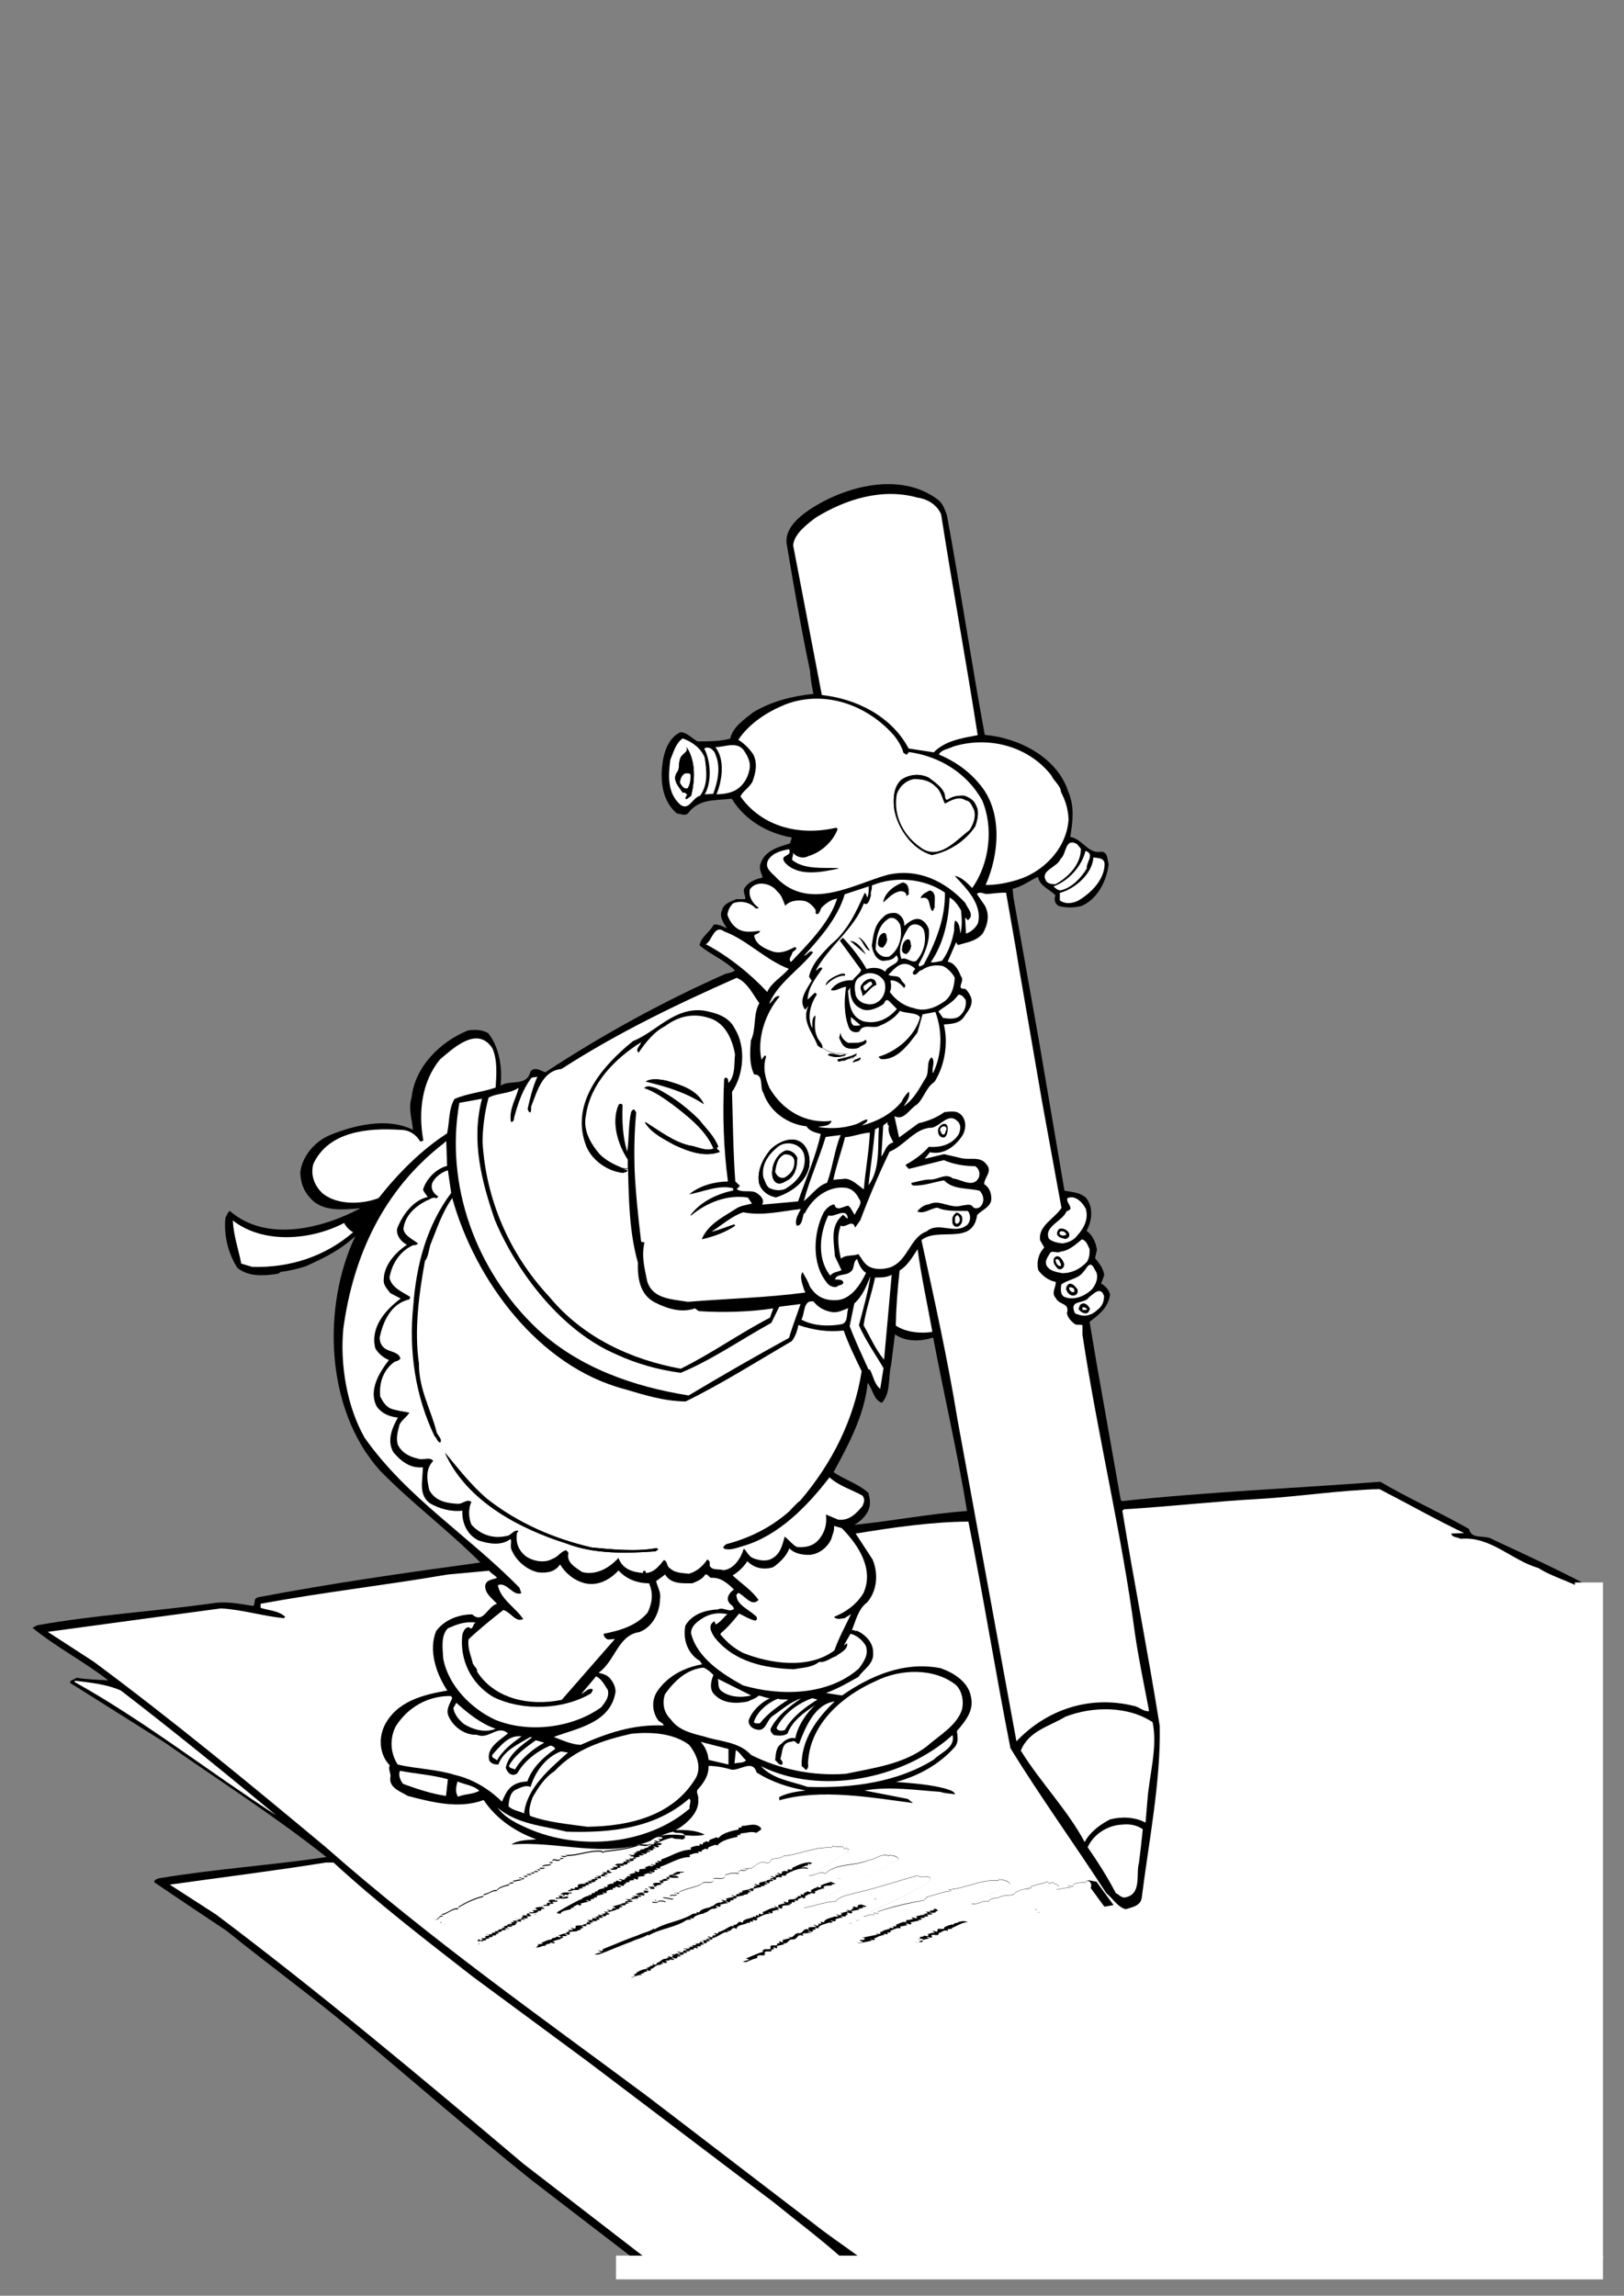 <?xml version="1.0" encoding="utf-8"?>
<!-- Generator: Adobe Illustrator 21.0.2, SVG Export Plug-In . SVG Version: 6.00 Build 0)  -->
<svg version="1.2" baseProfile="tiny" id="Layer_1" xmlns="http://www.w3.org/2000/svg" xmlns:xlink="http://www.w3.org/1999/xlink"
	 x="0px" y="0px" viewBox="0 0 595 841" overflow="scroll" xml:space="preserve">
<rect x="0" y="0" width="595" height="841" fill="#808080" stroke="none"/>
<g>
	<path d="M547,564c-2.7-2-7.9,0.3-8.8-3.9c-10.7-6.1-21.8-11-32.5-17.3c-30.9,2.4-63.4,3.7-94.6,7.1l-0.5-0.5l-8.8-49.8l-2.6-15.4
		c3.6-2.7,6.8-5.2,7.5-9.9c-0.4-1.8-1.6-3.2-3.3-4.1l1.2-3.1c-0.4-2.4-1.8-4.3-3.4-6.2l0.7-3.1c-0.4-2.6-1.6-5.4-3.8-6.9
		c2-3.7,2.6-8.6-0.2-12.1c-2.2-2-5.1-2.1-7.9-2.6l-9.2-54.1l-9.5-53.4l-0.3-3.1c3.5-0.8,6.2-3,9.3-4.4c0.6,3.4,4.2,4.5,6.4,6.8
		c-0.6,1.4-0.3,3,1.2,3.9c2.8,0.7,5.5,0.7,8.3,0c6.2-2.6,9.4-9.8,10-15.4c-0.6-1.7-0.2-4.3-2.7-4.5c-4.8,1-6.9-4.7-11.4-5.4
		c1-5.9,1.6-11.1-0.7-16.6c-4.1-12.6-18.1-19.7-30.6-20.8c-4.9-26.5-9-54.2-13.9-80.6c-0.8-2-1.4-4.1-3.2-5.5
		c-13.7-10.5-34.2-5-47.1,3.6c-4.2,2.8-9.5,7.4-8.3,13c2.5,15,5.3,31,8.5,46.2c0.1,2.7,0.8,6.1,1.2,8.3c-8,0.8-15.4,2.8-22,6.7
		c-3.5,2.8-7.4,5.3-8.5,9.7c-3.8,1-8.1,1-11.9,1c-2.1-1.1-3.8-3.2-6.2-3.4c-4.6,2-6.3,7.6-6.8,12.5c-0.7,6.2,0.4,13.1,5.4,17.3
		c1.5,0.1,3,1.1,4.2-0.2c4-5.3,9.9-4.5,15.9-5.2c4.9,8,13.3,12.7,22,14.2c-0.2,0.7-0.5,1.5-0.7,2.2c-4.1,1.2-9.2,2.6-10.7,7.3
		c-0.9,1.9,0.5,3.9,0.7,5.2c-2.5,0.5-5.1,1.5-6.6,3.8c-0.9,1.5,0.6,2.9,0.2,4.1h-3.3c-2,0.9-4.6,1.6-5.2,4.1
		c-1.1,2.3,0.7,4.9,1.9,6.6c-1.6-0.7-3.1-1.6-4.9-1.4c-1.3,2.7-4.7,4.5-5.2,7.6c4,3.4,9,5.3,13,9.2c-1,0.7-2.2,1-3.4,1.2
		c-22.8,10.1-44.9,22.2-66.1,36.1c-1.4-0.4-4-2.3-5.5-0.2c-1.3,5.6-7.5,2.8-10.9,5.1c0.7-6.9-0.5-14-4.5-19.2c-2.1-1.3-5-1.4-7.5-1
		c-10.1,4.1-19.4,13.3-20.6,24.5c-1.3,4.2,0.2,8.1,0.5,11.9c-9.4-4.7-21.5-1.7-30.4,1.9c-5.5,2.3-10.2,7.7-10.9,13.7
		c0.2,3.8,1.1,6.7,3.8,9.5c4.4,5.1,12.4,4.1,18.3,3.6c-13.9,7.4-34.5,12.7-47.9,1c-0.9,0.6-1,1.6-1.6,2.4c-0.7,6.4,1,13.3,4.4,18.5
		c4.1,3.3,9.8,2.9,14.9,2.1l1-0.7c3-0.3,6.3-1.1,9.3-2.1c6.5-3,12.3-5.7,18-11c-12.2,25.6-11.2,63.4,9,85.9
		c11.7,12,25.2,22,36.8,33.7c-27.3,3.7-54.5,7.6-81.3,12.7c-2.1,0.6-0.9,1.8-1.9,3.2c-4.7-0.7-10-1.8-14.7-1
		c-21.4,3-43.4,4.3-64.5,8.1l-1.7,0.9c8.5,7,18.8,12.3,27.8,19.3c-3.6-0.3-7.9-0.3-11.6-1c-0.8,0.7-2.7,0.9-2.4,1.9
		c11.7,7.4,22.9,14.4,34.6,21.8c19.7,13.8,40.4,27,59.3,42c-20.4,3-41.3,4.4-61.5,7.8c-0.6,0.2-1.6,0.5-1.6,1.4
		c8.6,5.9,17.7,11.9,26.5,17.8c15.7,12.7,31.6,24.2,47.2,37.3c21.6,18.2,42.3,36.2,64.5,54l42.7,32.8H584V582
		C571.9,575.5,559.5,569.8,547,564z M313,558.6c2.9-1.6,6-4.9,5.7-8.3c0.1-1-0.3-2.3-0.5-3.4c-3.8-3.4-8.7-4.8-12.8-7.6
		c5.6-10.3,11.3-20.9,12.5-32.7c1.9,2.2,2,6.1,5.2,7.3c3.4-3.7,2.2-9.3,3.4-13.9l1.4-11.2c4,2.9,9.5,2.6,14,1.2
		c4.1,21.7,8.9,42.1,12.4,63.5C340.1,554.6,326.8,557.2,313,558.6z"/>
</g>
<path fill="#FFFFFF" d="M332.9,274.2l9.2,1.4c4.2-4.3,10.4-5.2,16.1-6.3c-4.4-28.2-9-52.8-13.4-80.9c-1.5-3.5-5-5.6-8.6-6.1
	c-13.1-3.7-26.6,0.7-37.3,7.3c-3.2,2.4-8,6-8.3,10.2l10.5,54.8C313.7,256,326.6,262.3,332.9,274.2z"/>
<path fill="#FFFFFF" d="M276,276.4c1.6,3.2,0.9,6.7-0.3,9.9c-1,2.1-3.7,3.6-4.4,5.5c8.1,11.3,21.9,14.5,35.1,11.4l0.5,0.5
	c-1.6,4.5-6.1,8.6-10.7,9.9c-2,1.1-4.3,0.4-5.7-1.2c0.3,1.1-0.5,1.7-0.2,2.7c4.5,3.5,11.1,2.7,16.8,2.9v0.2
	c-6.1,1.3-14.7,3.1-19.5-2.2c-2.4-3.1,2.9-2,1.5-4.9c-3.1,0.5-6.7,1.6-7.9,4.5c-1,2.8,2.1,4.5,3.6,6.3c12,11.8,27.8,2.1,40.3-1.4
	c11.2-2.6,21.2,2.3,28.5,10.2c0.9,2.1,3.6,4.5,1,6.4l-1-1l0.3,5.9c1.8-0.5,3.6-2.1,4.4-3.8c1.7-6.7-4-12.6-8.5-17.3
	c2.4,0.3,4.5,2.5,6.4,4.4c6.4-9,7.9-22.3,3.6-32.2c-5.7-10.1-15.8-16.1-26.8-17.6l-0.8,1l-1.2-0.7c-0.6-2.3-1.8-4.2-3.3-6.2
	c-9.8-11.3-25.4-17-39.8-11.6c-6.7,2.7-13.3,6.9-17.4,13C272.7,272.4,274.5,274.2,276,276.4z M330.3,285.6c3-2,6.8-2.3,10-0.7
	c2.2,1.7,4.5,3.2,5.7,5.7c0.3,0.8,0,3.2,1.6,2.1c1.7-1.1,3.9-1.3,5.7-1.2c1.7,0.6,3.6,1.6,4.2,3.4c1.4,2.3,0.6,5.5-0.2,7.8
	c-3.7,5.4-9.7,9.3-15.9,10.5c-7.1-2-12.4-9.6-13.7-16.4C327.2,293.4,327.1,288.4,330.3,285.6z"/>
<path fill="#FFFFFF" d="M249.4,294.9c3.1,2.1,4.4-2.8,7.1-3.4c3-4.1,2.4-9.2,1.7-13.9c-1.3-3.5-4.7-5.9-8.1-7.1
	c-2.6,1.9-3.3,5-4.5,7.8C244.8,284.4,244.5,290.7,249.4,294.9z M247.9,283.2c1.3-1.6,0.6-3.2,1.2-4.9c0.5-2.5,4-2.7,2-5.2
	c3.9,5.1,3.6,12.6,2.1,18.5l-1.7,1.2c-0.7-0.3-0.1-0.7,0-1.2l0.3-0.2c-0.2-0.7-0.9-1.2-1.7-1C248.8,288.3,246.3,286,247.9,283.2z"/>
<path fill="#FFFFFF" d="M344,276.4c5.3,2.2,10.6,5.7,14.5,10.4c9.2,10.2,7.5,26.5,2.6,37.4c4.1,0,7.7-0.7,11.7-1.9
	c9.8-3,18.1-11.8,18.7-22.2c-0.2-4-1.2-6.9-2.8-10c-0.1-2.4-2.6-3.9-3.4-5.9c-8.2-10.7-22.9-14.8-36.1-10.7
	C347.5,274.4,344.8,274.6,344,276.4z"/>
<path d="M251.8,291.3l-0.3,0.2c-0.1,0.5-0.7,0.9,0,1.2l1.7-1.2c1.5-5.8,1.8-13.3-2.1-18.5c2,2.6-1.5,2.8-2,5.2
	c-0.6,1.8,0.1,3.4-1.2,4.9c-1.7,2.8,0.9,5,2.2,7.1C250.9,290.2,251.6,290.6,251.8,291.3z M251.1,283.2c0.7,0.1,1.8-0.3,1.9,0.7
	c0,2.1-0.2,3.2-1,4.7c-1.4,0.6-2.3-1-2.9-2.1C249.3,285.3,249.7,283.8,251.1,283.2z"/>
<path fill="#FFFFFF" d="M262.5,291c2.5-0.1,5-0.4,7.1-1.6c2.7-1.6,4.3-4.3,4.9-7.1c0.8-2.9-0.6-5.4-2.1-7.6c-2.6-3.2-7-1-10.3-1
	C265.8,278.4,264.5,286.2,262.5,291z"/>
<path fill="#FFFFFF" d="M258.2,291l3.1-0.2c1.7-4.4,2.8-9.8,0.9-14.2c-0.4-1.7-2.4-3.5-4.2-2.4C260.4,278.7,260.9,286.4,258.2,291z"
	/>
<path fill="#FFFFFF" d="M252,288.7c0.8-1.6,1-2.7,1-4.7c-0.1-1-1.2-0.6-1.9-0.7c-1.4,0.6-1.8,2.1-2,3.4
	C249.7,287.7,250.6,289.3,252,288.7z"/>
<path d="M341.4,313.2c6.2-1.2,12.3-5,15.9-10.5c0.8-2.3,1.6-5.5,0.2-7.8c-0.7-1.8-2.6-2.8-4.2-3.4c-1.9-0.1-4.1,0.1-5.7,1.2
	c-1.6,1.1-1.3-1.3-1.6-2.1c-1.2-2.6-3.6-4.1-5.7-5.7c-3.2-1.6-7-1.3-10,0.7c-3.2,2.8-3.1,7.8-2.6,11.2
	C329,303.6,334.3,311.2,341.4,313.2z M328.6,290.8c1.1-2.9,3.3-4.8,6.2-5.4c3,0,5.7,0.5,7.8,2.6c2.3,1.8,2.4,4.2,3.6,6.4
	c2.2-1.2,5.1-2.9,7.6-1.2c1.8,0.2,2.4,2.3,3.1,3.6c0.7,2.6-0.3,5.1-1.7,7.3c-4.9,3.8-10.7,10.7-17.1,6.9
	C331.1,306.5,327.1,298.9,328.6,290.8z"/>
<path fill="#FFFFFF" d="M338.1,311c6.4,3.8,12.2-3.2,17.1-6.9c1.4-2.2,2.4-4.7,1.7-7.3c-0.7-1.3-1.3-3.4-3.1-3.6
	c-2.5-1.7-5.4,0-7.6,1.2c-1.2-2.2-1.3-4.6-3.6-6.4c-2.1-2.1-4.8-2.6-7.8-2.6c-3,0.6-5.1,2.6-6.2,5.4
	C327.1,298.9,331.1,306.5,338.1,311z"/>
<path fill="#FFFFFF" d="M388.6,314.6c-1.4,3.4-7.9,4.2-5.2,8.3c0.8,1,2.4,1,3.3,1c4.7-2.5,9.4-7.4,9.3-13l-1.4-1.7
	C390.1,306.7,390.8,312.9,388.6,314.6z"/>
<path fill="#FFFFFF" d="M386,324.7c0.7,0.8,1.5,1.3,2.4,1.5c4.2-0.8,7.8-4.7,9.8-8.1c-0.4-2.1,3.1-5.2-0.5-6.4
	C396.4,317.3,391.4,322.8,386,324.7z"/>
<path fill="#FFFFFF" d="M388.3,327.1v2.7c1.9,1.5,4.5,1.2,6.6,0.2c4.9-2.8,9.8-7.9,9.8-13.5c-0.1-2.3-2.4-2.1-4.1-2.4
	C400.2,320.1,393.9,325.6,388.3,327.1z"/>
<path fill="#FFFFFF" d="M307,388c0.1,0,0.1,0.1,0.2,0.1c0,0,0,0,0,0C307.1,388,307.1,388,307,388z"/>
<path fill="#FFFFFF" d="M311.9,388c-0.4,0-0.7,0-0.9,0C311.3,388.3,311.6,388.2,311.9,388z"/>
<path fill="#FFFFFF" d="M299.7,412.8c4,0.8,9.1,0.6,13.4-0.8c1.7-0.4,3.3-1.9,4.7-1.9c0.2,1.1-1.8,1.8-1.9,2.2
	c5.4-1.5,10.7-4.1,14.5-8.8c0.5-1.3,1.7-2.8,2.6-3.6c0.6,2-1,3.8-1.9,5.4c3.8-2.7,5.6-6.4,7.8-10c1.9-2.5,0.2-6.1,2.4-8
	c1.6,1.7-0.1,3.8,0.5,5.9c3.5-7.1,3.5-15.6,0.9-22.5l-4.7,0.9l-1.9,6.7c-3.2,4.2-7.3,10.1-13.2,9.7c-0.3-0.1-0.6-0.3-0.8-0.6
	c-2.3,0.4-4.6,0.4-7,0.5c-0.5,0.9-1.9,0.7-2.7,1.3c0.2-0.7,0.8-1,1.4-1.3c-0.3,0-0.6,0-0.9,0c-0.4,0-0.7,0-1,0
	c-0.3,0.2-0.6,0.3-0.9,0c0.3,0,0.6,0,0.9,0c0.5-0.3,0.9-1,1.4-1.1c0,0,0,0-0.1,0c-1,0.8-2.7,1.1-3.8,1.8c-1-0.3-1.4,0.5-2.4,0.2
	v-0.7c0.1,0,0.1,0,0.2,0c-0.1,0-0.1,0-0.2-0.1c0.1,0,0.1,0.1,0.2,0.1c0.5-0.1,0.9-0.2,1.4-0.3c0.4-0.4,0.7-0.9,1.2-1.3
	c-1.8,1-4.8,0.9-6.5,0c1.3-1.4,4,0.9,6.1-0.2c0.2-0.1,0.4,0.1,0.5,0.2c0.3-0.2,0.6-0.4,1.1-0.4c-3.3,0-7.4,0-9.7-2.4
	c0,0.1-0.1,0.3-0.1,0.4c-0.5-0.4-1.2-0.5-1.7-1.2c-1.7-4.6-6-8.9-3.3-14.4l-1.2,1.4c-2.7-3.5,0.6-7.5,2.4-10.7l-1-1.4
	c1-4.7,4.6-8.3,8.1-11.9c6-4.8,9.3-12.1,12.3-18.8c0.8,0.4,0.6,1.2,1,1.7c0.5-1.5,0.5-2.3,0.5-4.1l-8.8,2.9
	c-2.6,8.7-8.8,15.7-14.9,22.5c1.2-0.1,2.1-2.5,3.3-1.2c-5,6.3-12.9,11.2-16.1,18.8c1.4-0.8,2-3.3,3.9-2.7
	c-5.4,6.2-8.4,15.7-6.7,23.2l1.2-1.6l0.5,0.4c-1.3,4-0.4,7.9,1.2,11.5c4.8,8.3,13.3,13.3,22.8,12.1
	C303.9,412.8,301.4,412.4,299.7,412.8z"/>
<path fill="#FFFFFF" d="M310.9,387.1C310.9,387.1,311,387.1,310.9,387.1C311,387.1,310.9,387.1,310.9,387.1z"/>
<path fill="#FFFFFF" d="M309.9,386.4C309.9,386.4,309.9,386.4,309.9,386.4C309.9,386.4,309.8,386.4,309.9,386.4
	c-0.5,0.5-0.9,1-1.3,1.4c0.8-0.2,1.5-0.4,2.3-0.6c0,0,0.1,0,0.1,0c1-0.3,2-0.7,3-1.2c-0.2,0.4-0.4,0.7-0.7,0.9c0,0,0,0,0.1,0
	c0.2-0.1,0.4-0.1,0.7,0.2c-0.2-0.1-0.4-0.1-0.7-0.2c-0.5,0.2-0.9,0.8-1.4,1.1c0.3,0,0.7,0,1,0c0.3,0,0.6,0,0.9,0
	c0.5-0.2,1-0.4,1.4-0.6c0,0.2-0.1,0.4-0.2,0.6c2.3,0,4.6-0.1,7-0.5c-0.1-0.1-0.2-0.3-0.2-0.4c6.6-1.9,13.3-7.5,15.2-14.4
	c-1.1-1.9-5-1.3-7.4-2.4c-1.6,2.4-4.5,4.3-7.3,5.4c-2.3,1.5-6.1-1.1-7.6,2.2c-1.4,0.6-3.2,0.1-3.8-1.5c-1.8-4.6-1.8-10.1-1-14.9
	c-2,0.1-3.7,1.8-5.6,1.2c1.6-2.6,5-3.8,8-3.6c0.7-1.2,2.9-2.6,3.1-3.8l-7.8-10.7c0.4-0.3,0.7-0.9,1.2-1c3.3,3.5,6.5,7.7,8.6,11.4
	c2.1-0.7,5.1-0.7,6.8,1c0.9-2.7,6.6-2.8,4.1-6.1c-1.1,1.9-3.1,1.9-4.9,2.1c-2.9-0.5-3.8-3.7-4.1-5.6c0.6-3.8,0.9-7.6,4.1-10.3
	c1.2-1.6,3.3-1.8,4.9-1.6c1.9,0.7,3.1,2.7,2.9,4.7c1.7-1.5,3.7-3.1,5.9-2.4c1.5,0.6,2.6,2.1,3.1,3.6c0.5,4.2-1.5,9.1-3.8,13l0.4,0.7
	l1.5-0.7c4.3-7.9,8-17,7.8-26.4c-7.4-5.2-18.3-6.2-26.8-2.6c0.3,1.3-0.6,2.3-0.3,3.6c-0.4,1.1-0.9,4.1-2.6,2.9
	c-3.5,9.4-12.8,15.7-17.6,24.6c0.5,0.1,1.7-1.9,2.4-0.7c-2.2,3.2-5.3,6.9-5.4,11.4l2.7-2.6l0.7,0.7c-2.4,3.5-3.7,8.4-1.7,12.4
	c0.1-1.8-0.3-3.9,1.2-4.7c-0.2,1.9-0.6,5.3,0.5,7.6c0.3,1.4,2.2,2.7,2,4c2.4,2.4,6.4,2.4,9.7,2.4C310.5,386,310.2,386.1,309.9,386.4
	z M340.7,326.2c2.7,0.8,1.4,4.2,1.7,6.3c-0.5,0.3-0.2,1-0.8,1.2c-1.6-1.5-0.2-5.8-4.2-4.7C337.8,327.5,339.5,326.9,340.7,326.2z
	 M330.7,323.4c0.8,0,1.6,0.6,1.9,1.4c0.4,0.9,0.2,1.9,0.3,2.9l-0.8,0.5c0.2-1.5-1.9-2.1-3.1-1.5c-2.1,0.6-3.9,2.6-5.4,3.9
	C324.3,326.9,327.7,324.5,330.7,323.4z M318.7,348.3c-2-0.7-2.4-3.6-4.3-5C316.5,344.2,317.5,346.5,318.7,348.3z M317.2,349.6
	l-5.6-4.9C314.2,345,315.9,347.6,317.2,349.6z M308.4,356.7c0.5,0.1,1-0.2,1.2,0.3v0.4c-2.9,0-5.2,1.7-7.1,3.6
	C302.9,358.9,306.2,357.4,308.4,356.7z M310.1,383.8c-1.5-0.7-2-2.3-2.6-3.6l0.5-1.9c-0.1,1.6,1.4,3.1,2.8,3.8
	c2.1-0.1,4.7,0.3,6.4-1.2c0.9,1.8-1.7,1.9-2.6,2.9C313.2,384.3,311.6,384.3,310.1,383.8z"/>
<path fill="#FFFFFF" d="M313.3,386.8c0.2,0,0.4,0.1,0.7,0.2C313.7,386.8,313.5,386.7,313.3,386.8z"/>
<path d="M332.1,328.1l0.8-0.5c-0.1-1,0.1-2-0.3-2.9c-0.3-0.8-1.1-1.4-1.9-1.4c-3.1,1.2-6.4,3.6-7.1,7.1c1.6-1.3,3.4-3.3,5.4-3.9
	C330.3,326,332.3,326.6,332.1,328.1z"/>
<path fill="#FFFFFF" d="M276.9,332.8c-2.1-2.3-5.4-3-8.3-1.9c-1.2,1.2-1.9,2.6-2.1,4.2c0.7,2.1,2.1,4.3,4.2,5.4
	c2.5,1.3,5.3,0.7,7.8,0.5c-0.3,1.1-1.5,1-2.2,1.7c0.5,3.4,4.1,4.9,6.9,5.9c3,0.9,5.7-0.5,8.1-1.7c1.3,0.8-0.7,1.4-1,2.1
	c-0.2,1.2-1.7,2.3-0.5,3.4c6.6-6.9,14.2-14.6,16.9-23.2c-2.3,0.3-4.1,1.7-5.7,3.3c-0.5,0.8-0.7,2.3-1.7,2.4c-0.8-0.3-0.3-1-0.5-1.6
	c-0.9-1.4-2.3-2.7-3.8-3.2c-2.6-0.5-5.5-0.3-7.3,1.7c-0.8-1.8-1.2-3.8-2.9-5.2c-2.2-3.1-7.7-4.2-10-0.9c-0.7,2.4,0.8,5.2,3.1,6.8
	C277.9,333,277.3,332.7,276.9,332.8z"/>
<path d="M341.6,333.7c0.6-0.2,0.3-0.9,0.8-1.2c-0.3-2.1,1-5.5-1.7-6.3c-1.2,0.7-3,1.3-3.4,2.8C341.4,327.9,340,332.2,341.6,333.7z"
	/>
<path fill="#FFFFFF" d="M396.6,489v-3.6l-2.6-0.2c-1.4-1-2.8-2.4-3.1-4.1c1.1-4-2.7-2.8-4.1-5.6c-1.8-1.9,0.2-4.1,0-5.9
	c-2.6-0.5-4.8-2.1-6.4-4.3c-0.7-2.8,0-6,2.2-8.3l-1.5-2.6c-0.9-5.3,5.2-7.9,7.8-11.9c-2.4-12.9-4.7-25.9-7.1-38.9l-8.5-49.3
	c-1.3-8.4-3.2-18.5-4.7-27.3c-2.7,0-4.3,0.3-6.9,0.5c-1.5,0-2.6-1.1-3.8,0l2.9,4.2c1.9,3.4,1.1,7-0.7,10.2c-2.3,2.9-5.9,3.3-9.1,4.3
	c-0.4-0.3-0.4-0.7-0.7-1l-3.1,7.1c2.7,0.4,4.1,3.4,4.9,5.4c1.6,1.7-2.2,4.8,1.5,4.5c0.9,0.8,1.5,1.7,1.9,2.6c1.6,3.1-1,5.7-2.6,8.1
	c-1.7,2.1-4.5,2.2-7.1,2.4c1.7,7,0.3,15.1-3.4,21c-3.1,2-3.8,5.8-6.4,8.3c-2.8,1.5-4.7,6.1-8.3,4.3l1.7,7.8l7.1-5.2
	c3.4-0.8,6.6-2,9.5-4.1c2.5-0.2,4.8-0.8,6.6,1.5c1.5,2.1,1.3,4.9,0,7.1c-2.6,3.9-6.8,7.2-11.9,6.1l-1.9,2.4l7.1-1.7l6.4,1.5
	c3,0.7,6.8-0.8,9,2.1c2.6,2.7-0.8,5-0.7,7.4c2.1,1.3,2.6,3.6,2.6,5.4c-0.1,3-3.6,4.1-5.2,5.9c-1.6,11.4-14.3,4.2-20.4,9.2
	c4.8,22.1,9.6,43.6,13.2,65.7l21.6,117.9c11.2-11.8,27-16.9,42.9-13c2.1,0.3,3.7,2.3,5.7,1.9c-1.9-10-3.8-18.9-5.2-28.5
	C411,561.9,402.3,526.6,396.6,489z"/>
<path fill="#FFFFFF" d="M351.9,342c0.7-3.1,0.5-5.2,0.2-8.5c-1-1.8-2.6-4-4.2-4.7c-0.3,8.5-2.3,17.1-6.9,23.7
	c1.5,0.2,2.7-0.3,4.1-0.5c2.5-3.3,3.8-7.4,4.5-11.2c0-1.4-0.1-2.5,0.4-3.6C351.6,338.1,351.6,340.3,351.9,342z"/>
<path fill="#FFFFFF" d="M325.8,336.4c-4.2,2.4-4.8,7.3-5,11.4c0.9,1.9,2.8,3.2,5,2.6c3.7-2.5,5-7.3,4-11.6
	C329.2,337.4,327.7,335.7,325.8,336.4z M323.4,347.1c-1.1,0-1.8-0.7-1.7-1.7c0.1-1.4,0.5-3.2,2.1-3.6c1.2,0,0.8,1.4,1.2,2.2
	C324.9,345.2,324.4,346.2,323.4,347.1z"/>
<path fill="#FFFFFF" d="M335.7,352c2.7-3,3.8-7.1,2.9-10.9c-0.6-2.5-4.5-3.6-5.9-1c-2.1,3.2-3.9,7.7-2.4,11.2
	C332.2,350.5,333.8,352.9,335.7,352z M330.5,347.8c0.1-1.4,0.5-3.2,2.1-3.6c1.2,0,0.8,1.4,1.2,2.2c-0.1,1.2-0.6,2.2-1.7,3.1
	C331.1,349.4,330.4,348.7,330.5,347.8z"/>
<path fill="#FFFFFF" d="M258.6,345.9c8.2,4.3,16.5,11,22.5,17.5c1.5-3.5,5.3-5.4,7.9-8.5c-8.5-3.2-15.3-10.6-23.7-13.7
	C261.6,338.5,260.9,344.7,258.6,345.9z"/>
<path d="M323.8,341.8c-1.6,0.4-2,2.2-2.1,3.6c-0.1,1,0.6,1.7,1.7,1.7c1-0.9,1.5-1.9,1.6-3.1C324.6,343.2,325,341.8,323.8,341.8z"/>
<path d="M318.7,348.3c-1.2-1.8-2.2-4.1-4.3-5C316.3,344.7,316.7,347.6,318.7,348.3z"/>
<path d="M332.1,349.4c1.1-0.9,1.6-1.9,1.7-3.1c-0.4-0.8,0-2.2-1.2-2.2c-1.6,0.4-2,2.2-2.1,3.6C330.4,348.7,331.1,349.4,332.1,349.4z
	"/>
<path d="M311.6,344.7l5.6,4.9C315.9,347.6,314.2,345,311.6,344.7z"/>
<path fill="#FFFFFF" d="M345.5,353.9c-2.8-0.6-5.6-0.1-7.8,1.5c-1.3,0-1.8,2.4-3.2,1.4c-0.3-0.8,0.5-1.2,0.8-1.9
	c-0.6-0.7-1.3-1-2-1.4c-3.3-1.4-5.4,1.1-7.8,3.6c1.5,1,3.8-0.2,4.7,1.9c0.3,0.9,2.4,1.8,1,2.9c-1.4-1.7-3.1-3-5-2.7
	c0.4,1.3,0.4,3.1-0.2,4.2c2.2,3,5.3,5.2,8.8,5.9c4.1,1.5,8.2-0.3,11.4-2.6c2.7-2.2,3.4-5.5,3.6-8.5
	C349,356.5,347.1,354.6,345.5,353.9z"/>
<path fill="#FFFFFF" d="M317.2,367.7c2.1,0.6,4.1-0.1,5.4-1.5c1.6-1.7,2.1-4.2,1.5-6.4c-0.6-1.3-1.6-2.2-2.9-2.8
	c-2.2-0.9-4.1-0.6-5.9,0.7c-2.3,1.2-2.4,3.9-1.9,6.1C313.4,365.6,315.3,367.4,317.2,367.7z M315.8,360.6c1.3-2.1,4.9-3.3,5.2,0.2
	c-2,0.6-3.3,3-5,4.1C316.1,363.3,314.5,362,315.8,360.6z"/>
<path d="M309.6,357c-0.2-0.5-0.7-0.2-1.2-0.3c-2.2,0.7-5.5,2.2-5.9,4.2c1.9-1.9,4.2-3.6,7.1-3.6V357z"/>
<path fill="#FFFFFF" d="M179,402.1c-1.4,5.1-2.2,11.2-2.2,16.3c1.2,20.6,9.6,40.8,24.5,56.7c12.3,14.9,30,23,48.1,26.3
	c11.2-5.5,21.5-12.9,32.7-18.7l1.2-3.4c-8.4,1.3-18.4,1.6-27.3,1l-1.4-1c-5,1.8-10.4,0-14.7-2.2c-5.8-3-6.3-9.5-6.2-14.6
	c-3.1-11-3.3-22.3-3.6-34.2c-0.7,0-1.4-0.1-2.1-0.3c0.7,0.3,1.3,0.5,2,0.8c-0.4,0.7-1.1,0.6-1.7,0.9c-5.9-0.6-12.1-5-13.9-10.9
	c-5.1-15,6.2-28.3,17.5-37.4c8.7-3.5,15.1-12.5,25.9-11.2c4.3,0.8,9.2,2.1,11.4,6.6c4.2,6.7,3.3,16.9-1,23.2
	c0.3,10.3,0.4,21.9,1.2,32.8l1.7,1.6l-1.2,1.2c1.9,1.4,4.8,0.3,6.9,1.2c1.5,0.8,3.6,2.6,2.4,4.5l13.2-1.2c2.8-8.2,6.5-16.4,8.3-24.7
	c-1.9-0.5-4.2-1-5.2-2.8c-6.8-0.7-13.5-5.3-15.8-12.2c-1.5-2.1,0.3-6.8-3.4-6.8c-1.9-3.9-1.5-8.6-1.2-12.4c2.1-4.4,0.7-9.5,3.1-13.7
	c-2.4-3.3-4.4-7.7-8.3-9.3c-21.7,9.6-43.6,20.1-64.2,33.4c-7.1,0.7-8.9,8.3-11,13.5c-0.3,0.8,0.1,1.9-0.4,2.4c-0.7,0-0.7-0.8-1-1.2
	c0.9-4.1,1.9-8.1,3.6-11.9c-0.8,0.3-2,0.1-2.4,0.7c-3,4.1-4.6,8.8-5.9,13.5c-0.4,0.9,0,2.4-1.4,2.4c-0.9-4.6,2.2-9.2,2.8-12.5
	C186.6,400.8,182.3,400.3,179,402.1z M282.3,421.1c3.2-3.1,9-5.6,12.4-1.5c1.8,2.3,2.2,5.4,1.7,8.1c-1.5,5.7-6.8,9.2-12.1,10.9
	c-2.9-0.5-5.4-2.4-6.2-5.2C277.3,428.9,279.5,424.5,282.3,421.1z"/>
<path fill="#FFFFFF" d="M230,424.8c-3.7-5.6-6.1-13.7-3.4-20c0.3-0.6,1.2-0.6,1.5,0c-0.2,6,0,11.6,1.7,17.1
	c0.7-4.4,0.4-10.1,1.4-14.4c0.1-0.4,0.6-1.2,1.2-1c0.4,0.3,0.4,0.7,0.7,1c-0.7,7.2-0.8,14.1-0.6,20.9c0.4,8.7,1.3,17.3,2.4,26.5
	l1.2,0.2c-1.1,5.3,0,9.2,1,14.2c2,6.7,9.3,6.6,14.9,7.6c14.6-1.2,28.9-1.5,43-3.4c0-0.2,0-0.6-0.3-0.7c-0.6-2.1-1.9-5-0.7-6.8
	c1,1.7,2.1,3.4,2.6,5.1c2.3,3.8,5.3,5.3,9.5,5.2c5.5,0,9.1-5.6,11.2-10c-2-1.3-2.7-3.5-3.3-5.1c-1.7,1.2-0.7,3.6-2.4,4.7
	c-1.7,1.6-5,0.5-5.7,2.8c1.2,0.1,2.8-0.2,3.1,1.2c-0.5,1.2-1.7,0.6-2.4,1.5c-1.3,0.3-2.9-0.3-3.8-1.7c-5.5-6.9-4.8-18.2-1-25.6
	c0.9-1.3,2.2-2.7,3.9-2.9c0.7,2.9,3.6,0.5,5.1,0.5c1.2,0.9,1.6,2.6,2.4,3.3c0.5-1.9,3.2-4,1.5-5.9c-1-2.1-2.7-3.8-5-4
	c-6.4-0.7-12.2,3.9-14.9,9.5l-0.2-0.3c-0.7,1.7-0.6,4.8-2.7,4.7c-0.9-2.1,0.6-4.2,1.5-6.1c-7.2,0.8-13.9,2.6-21.1,1.2
	c-4.2,1.4-7.7,4.6-11.6,7.1c2.9-0.6,5.4-1.8,8.3-2.7l0.4,0.5c-3.6,2.5-8.3,4.1-12.3,5c2.3-5.7,8.3-8.4,13-11.5
	c1.6-0.9,3.6-1.1,5.4-1.6l-1.5-2.2c-7.4-1.2-15.1,1.8-20.8,6.6l-0.2-0.2c3.8-5,9.7-7.7,15.6-9v-0.8c-5.3-1.4-11.1,1.4-16.1,2.2
	c3.9-3.2,9.2-4.6,14.2-4.7c-1.6-12-2-24.4-1.4-37.3c0-0.3,0.4-0.9,0.9-0.7c0.9,0.6,0.4,1.4,0.7,1.9c2.6-2.7,2-7.1,2.4-10.4
	c-1-5.7-3.7-11.9-9.9-13.5c-5.8-1.8-11.2-0.3-15.7,3.1c-4.1,2-7.4,6.3-9.7,9.7c-1.5-1.1,0.6-2.5,0.9-3.8
	c-9.8,6.1-18.5,15.2-20.2,26.6c-1.2,5.6,1.6,10.4,5,14.4c2.4,2.4,5.3,3.8,8.2,5c0.7,0.1,1.4,0.2,2.1,0.3
	C230,427.2,230,426,230,424.8z M244.2,395.9c5.1,1.5,11.2,3.3,13.7,8.6c-6.4-4.3-13.8-6.5-21.3-8.3
	C238.5,394.9,241.9,395.4,244.2,395.9z M240.4,398.7c5.6,2.8,10.8,6.6,15.6,11.4c2.6,3.3,5.7,6.2,7.1,10c-1.4,0.7,0.5,1.2,0.5,1.9
	c-5.6,2.1-11.7-0.3-16.6-2.6c-3.9-2.2-8.1-4.1-10.7-8.1l0.2-0.2c5.1,3.2,10.1,7.1,15.9,8.5c3.1,0.4,5.7,2.2,9,1.2
	c-2.7-6.6-9-11.6-14.9-16.1c-3.4-2.5-6.7-4.8-10.5-6.1C237.2,397.5,239.1,398.3,240.4,398.7z"/>
<path d="M321.1,360.8c-0.3-3.5-4-2.3-5.2-0.2c-1.3,1.4,0.3,2.7,0.2,4.2C317.8,363.8,319.1,361.4,321.1,360.8z M317,360.8
	c0.8-0.4,2.2-2.3,2.6-0.2L317,363C316.5,362.4,315.8,361.3,317,360.8z"/>
<path fill="#FFFFFF" d="M319.6,360.6c-0.4-2.1-1.8-0.2-2.6,0.2c-1.2,0.5-0.5,1.6,0,2.2L319.6,360.6z"/>
<path fill="#FFFFFF" d="M328.6,369.6l-3.1-3.1c-1.3-0.6-1.3,0.9-1.9,1.4c-2.5,1.6-6,3.1-8.5,1.4c-2.9-1.4-3.8-4.7-3.6-7.5l-0.8,1.2
	c0.4,4,0.5,9.2,5.5,11.1C321.3,375.4,325.6,373.1,328.6,369.6z"/>
<path fill="#FFFFFF" d="M345.5,372.9c2.2,0.3,5,0.7,6.6-1.2c1.4-1.5,2-3.3,1.7-5.4c-0.7-0.9-1.3-2-2.7-1.9c-1.9,2.9-5,4.2-7.3,6.1
	L345.5,372.9z"/>
<path fill="#FFFFFF" d="M312.8,375.7c0.7,0,1.7,0.2,2.4-0.2l-3.4-2.9C311.7,373.8,311.7,375,312.8,375.7z"/>
<path d="M314.6,383.8c0.9-1,3.5-1.1,2.6-2.9c-1.7,1.5-4.3,1.1-6.4,1.2c-1.4-0.7-2.9-2.2-2.8-3.8l-0.5,1.9c0.6,1.3,1.1,2.9,2.6,3.6
	C311.6,384.3,313.2,384.3,314.6,383.8z"/>
<path fill="#FFFFFF" d="M138.7,438.9c7.2-9.1,15.6-17.6,25.1-23.7c0.9-3.9,0.5-8.9,2.7-12.6c4.7-2.1,10.3-2.5,15.1-4.2
	c0.3-5,0.7-10-1.2-14.4c-5.5-8.3-14.1-0.2-19.2,4.1c-6.7,8.2-8,19.3-6.1,29.6c-0.3,0.4-0.8,0.5-1.2,0.4c-1.5-2.6-4.1-4.2-7.1-4.2
	c-12.2-0.8-26.5,0.6-32,12.5c-1.1,4.1,0.4,7.9,3.3,10.7C123.4,441.5,132.5,441.3,138.7,438.9z"/>
<path d="M309.9,386.4c-0.1-0.1-0.3-0.3-0.5-0.2c-2.2,1.1-4.8-1.2-6.1,0.2C305,387.4,308,387.5,309.9,386.4
	C309.8,386.4,309.9,386.4,309.9,386.4C309.9,386.4,309.9,386.4,309.9,386.4z"/>
<path d="M313.9,385.9c-1,0.5-1.9,0.9-3,1.2c0,0-0.1,0-0.1,0c-0.7,0.2-1.5,0.5-2.3,0.6c-0.5,0.1-0.9,0.2-1.4,0.3c0,0,0,0,0,0
	c-0.1,0-0.1,0-0.2,0v0.7c1,0.3,1.4-0.5,2.4-0.2c1.1-0.7,2.8-0.9,3.8-1.8C313.5,386.6,313.8,386.3,313.9,385.9z"/>
<path d="M313.9,388c-0.7,0.3-1.2,0.6-1.4,1.3c0.8-0.6,2.2-0.4,2.7-1.3c0.1-0.2,0.1-0.3,0.2-0.6C314.9,387.6,314.4,387.7,313.9,388z"
	/>
<path d="M244.2,395.9c-2.3-0.5-5.7-1-7.6,0.3c7.5,1.8,14.9,4,21.3,8.3C255.4,399.1,249.3,397.4,244.2,395.9z"/>
<path d="M261.5,420.8c-3.3,1-5.9-0.8-9-1.2c-5.8-1.4-10.8-5.3-15.9-8.5l-0.2,0.2c2.6,4,6.8,5.9,10.7,8.1c4.9,2.3,11,4.6,16.6,2.6
	c0-0.7-1.9-1.2-0.5-1.9c-1.4-3.8-4.5-6.7-7.1-10c-4.8-4.7-10-8.6-15.6-11.4c-1.4-0.4-3.3-1.3-4.3-0.2c3.8,1.3,7.1,3.7,10.5,6.1
	C252.5,409.2,258.8,414.2,261.5,420.8z"/>
<path fill="#FFFFFF" d="M168.3,404c-5.3,29.9,5.8,61.4,28.7,83c15.3,14.1,35.2,21,55.3,24.2c12.2-7.3,24.4-14.3,36.8-21.1
	c1.2-4.2,2.8-8.2,4.2-12.4l-7.8,1l-2.9,5.9c-11.1,6.1-21.6,13.5-33.2,18.3c-8.3-1.1-16.1-3.3-23.5-6.7c-20.2-8.6-36.5-30-44.6-49.3
	c-4.8-14-8.8-29-4.7-44.4L168.3,404z"/>
<path fill="#FFFFFF" d="M339.5,451.1c4.5-3.9,10.5,1.6,15.1-2.6c1.1-1.6,1.1-3.5,0-4.9c-3.6-0.1-8.1,0.3-11.1-1.2
	c-2.6,0.2-4.9,2.5-7.4,1.4c0.9-1.3,2.6-2.5,4.2-2.6c4.1-2.1,7.6,1.8,12.3,0.4c1.5-0.1,3-0.9,4.1,0.8c1.1,0.6,2.6,0,3.1-1.2
	c1-1.7,0.3-3.8-0.9-5c-4.4-1.1-9.7-0.3-13-3.8c-3.8,0.6-7.1,2-11.2,1.9c-0.4-0.1-1-0.4-0.7-1c2.1-0.4,4.1-1.1,6.3-1.2
	c3.2,0.3,6.1-2.6,8.8-0.4c3.1,0.3,7.5,3.7,9.5-0.3c0.6-1.5,0.1-3.5-1.4-4.2c-3.9,0-7.9-0.7-11.4-2.2l-12.8,3.2
	c-0.4-0.5-1.1-0.9-1.2-1.5c3.1-1.7,6.3-4,8.5-6.6c4.1,0.4,8.7-0.8,11-4.7c0.6-1.5,0.9-3.2-0.3-4.5c-3.4-3.6-6.3,1.5-9.5,2.2
	c-6.2,0-10.1,6.6-15.6,8.8c-3.9,8.2-7.5,16.6-10.7,25.1l-1.9,2.7c-1-3.5-3.6,0.6-5.4-0.8v0.5c-1.4,3.6-0.6,8.4,0.2,11.7
	c1.7-1.6,4.3-0.8,6.4-1.7c1.2,1.6,2.1,3.7,4.1,4.7c2.4,1.1,5,0.9,7.5,0.2C332.8,461.8,333.3,453.3,339.5,451.1z M350.4,444.3
	c0.7,0.1,1.4,0.5,1.9,1.2c0.6,1.4,0.1,3.1-1.2,3.8c-1.2,0.4-2.2-0.5-2.1-1.7C348.6,446.1,349.5,445,350.4,444.3z M347.1,413
	c0,1.3,0,2.7-1,3.6c-1.6,0.4-2.5-1-2.4-2.4C343.6,412.5,346.7,410.4,347.1,413z"/>
<path fill="#FFFFFF" d="M323.6,412.3l-0.7,11.4c1.5-2,1.7-4.5,4.4-5.2c-0.9-1.9-2.2-3.7-1.6-6.1c-0.5-0.1-0.8-1-0.3-1.5L323.6,412.3
	z"/>
<path d="M346.2,416.5c1-0.9,1-2.3,1-3.6c-0.5-2.6-3.6-0.5-3.4,1.2C343.7,415.5,344.6,416.9,346.2,416.5z M346.7,414
	c-0.3,0.5-0.3,1.2-0.7,1.6c-1.1,0.5-1-0.7-1.5-1.2C344,412.6,347.1,411.9,346.7,414z"/>
<path fill="#FFFFFF" d="M346,415.5c0.4-0.4,0.4-1.1,0.7-1.6c0.5-2.1-2.7-1.4-2.2,0.4C345,414.8,344.9,416,346,415.5z"/>
<path fill="#FFFFFF" d="M322,413l-1.4,0.7c-0.7,7.5-1.6,13.3-2.4,20.5C322.6,428.4,321.5,419.8,322,413z"/>
<path fill="#FFFFFF" d="M316.5,435.7c0.5-6.7,1.9-13.9,2.2-20.8c-3.2,0.2-6.2,1.5-9.1,1.7c-1.2,4.9-3.2,10.3-4.3,15.6l4.5-0.4
	C312.5,432.1,314.5,434.4,316.5,435.7z"/>
<path fill="#FFFFFF" d="M303,433.3c2.1-5.6,2.7-12,5-17.5c-1.9,0.2-3.7,0.5-5.5,0.7c-2.4,7.9-6,15.9-8,23.5
	C297.2,438,299.6,434.3,303,433.3z"/>
<path d="M284.3,438.6c5.2-1.7,10.6-5.1,12.1-10.9c0.5-2.7,0.1-5.8-1.7-8.1c-3.4-4.1-9.2-1.6-12.4,1.5c-2.9,3.5-5,7.8-4.2,12.3
	C278.9,436.2,281.4,438.1,284.3,438.6z M285,420.3c2.9-2.6,8.5-1.6,9.7,2.7c1.2,5-2.3,9.7-6.1,12.1c-1.5,1.3-4.2,1.2-5.9,0.5
	c-1.9-0.5-2.2-2.6-2.9-4C278.9,426.7,281.7,422.9,285,420.3z"/>
<path fill="#FFFFFF" d="M184.4,589.8c-4.1,3.2-8.8,7-12.7,10.7c-0.5,2.9,0.7,5.6,1.4,8.3c0.1,1.5,1.9,2.1,1.7,3.6
	c6.5,10.1,19.5,12.7,31,10.3l19.5-22.3l-2.4,0.2c-1-0.1-1.9-1.4-1.7-2.1c6-1.2,12-2.9,16.1-7.8c1.7-3.6,2.1-7,0.5-10.7
	c-4.3,0-8.3-1.5-11.2-4.7c-3,3.3-7.4,5.8-12.3,4.7c-3.9-1-7.1-3.6-9.1-6.9c-1.9,2.8-4.8,3.2-8,2.9c-4.2-0.9-8.1-4.2-9.8-8.3
	c-0.6-1.2,0.2-3.5-0.4-3.9c-3.3,2.6-8.2,1.7-11.7,0.5c-4.3-2.1-6.1-6.6-5.9-10.9c-4.2,0.5-8.4-0.7-11.9-2.7
	c-4.4-3.3-2.5-8.5-2.6-13.2c-4.5,0.5-8-2.2-10.7-5.4c-2.6-4.2-0.5-9.2,1.6-12.8c-3-0.3-5.9-1.4-7.8-4.1c-3.1-6,1.1-12.6,4.5-17
	c-2-0.7-4.1-2.6-5-4.3c-1.9-7.5,3.5-13.9,9.3-18.2l-3.8-2c-1.2-1.6-2.7-3-2.4-5.1c0.1-5,4.1-9.7,8.5-12.6c-2-1-4-3.3-3.6-5.9
	c1.7-4.6,5.8-10.5,11.2-11.6c-0.4-0.7-1.4-1.7-1.7-2.7c1.1-3.9,4.8-7.7,8.8-8.7l-0.3-9.1l-0.9,0.8c-22.3,17.2-33.2,41.5-36.8,67.8
	c-1.3,13.2,1.3,28.7,7.8,40.1c15.5,22,37.8,35.6,56.7,54.9l0.7,2c-3.1,1.3-5.3-4.3-8.6-2.9c1,5.2,6.4,8.1,9.3,12.4
	C188.9,594.5,187.1,590.5,184.4,589.8z"/>
<path fill="#FFFFFF" d="M282.6,435.5c1.7,0.7,4.4,0.8,5.9-0.5c3.9-2.4,7.3-7,6.1-12.1c-1.2-4.2-6.8-5.2-9.7-2.7
	c-3.3,2.7-6.1,6.4-5.2,11.2C280.5,432.9,280.7,435,282.6,435.5z M283.1,427.7c0.5-2.5,2.3-5.3,4.9-6.2c1.8-0.1,3.4,1.1,4.1,2.7
	c-0.1,3-0.4,5.7-2.9,7.8c-1.7,0.8-3.4,2.5-5.2,1C282.6,431.5,282.8,429.5,283.1,427.7z"/>
<path d="M289.2,431.9c2.5-2.1,2.8-4.8,2.9-7.8c-0.7-1.6-2.3-2.8-4.1-2.7c-2.7,0.9-4.4,3.8-4.9,6.2c-0.3,1.8-0.5,3.9,0.9,5.2
	C285.9,434.4,287.6,432.7,289.2,431.9z M287.4,422.9c1.6-0.1,3.2,0.4,3.6,2.1c0.3,3-1.1,5-3.6,6.4c-1.8,0.4-2.8-0.8-3.4-2.1
	C284.4,427,284.7,424.2,287.4,422.9z"/>
<path fill="#FFFFFF" d="M287.4,431.4c2.5-1.4,3.9-3.5,3.6-6.4c-0.4-1.7-2-2.2-3.6-2.1c-2.7,1.3-3,4.1-3.4,6.4
	C284.6,430.7,285.6,431.8,287.4,431.4z"/>
<path fill="#FFFFFF" d="M316,551.7c0.6-1.5,1-2.4,0-3.8c-4.1-2.3-8.5-3.5-12.1-6.7c-8.2,10.7-18.8,21.5-31.8,25.2
	c-2.1,0.6-4.7,1.7-6.8,0.9c-0.8-0.6,0.3-1.1,0.7-1.6c8.4-2.2,16.1-5.9,23-11.9c1.4-1.4,2.7-3,4.2-4.1c11.7-13.7,19.7-29.7,22.5-47.4
	c-2.4-4.9-4.8-9.8-6.6-14.9c-5.8,0.7-11.3-0.2-16.6-2c-0.4,2.2-1.1,4.2-2.4,5.9c-12.7,7.4-25.8,15.7-38.9,22.1
	c-8-0.1-15.2-2.4-22.3-4.5c-31.7-8.3-54.9-40.1-63.2-70c-3.8,5.3-5.8,11.7-8.1,17.3c-0.5,2-0.8,4.5-1.9,5.7c-2.2,12-4,25.5-2.2,37.6
	c-0.1,9.3,4.4,16.9,6.4,24.9c0.4,1.7,2.3,2.6,1.4,4.1c-1.2-0.4-1.2-1.7-2.1-2.4c-7-14.6-9.5-31.1-7.8-47.6
	c1.1-15.3,5-29.6,13.9-41.5l-1.2-8.3c-2.1,0.6-4.6,2.4-5.6,4.4c-1,2.2,0.4,4.3,2.1,5.2l-0.7,0.7c-1.3-0.8-2.4,0.5-3.6,0.8
	c-4.2,2.2-7.9,5.4-8.5,10.4c0.4,2.7,3.8,3.9,5.4,5.4c-0.6,0.3-1,0.7-1.7,0.5c-4.9,2.1-7.9,6.8-8.8,11.9c0.7,3.8,5,5.4,7.6,7.1
	L150,476c-6.8,1.5-9.7,8.2-10.9,14c0,1.7,0.7,3.2,2.1,4.1c1.8,1.2,5,1.2,5.5,3.6c-0.6,0.8-1.4,0.9-2.2,1.2c-4,2.9-5.7,7.6-5.2,12.7
	c0.9,1.7,1.8,3.3,3.6,4.3c2.3,0.9,4.7,1.1,7.1,1.6c-1.1,1.7-2.7,2.6-3.6,4.3c-0.5,2-1.4,4.7-0.7,7.3c1.3,3,4.4,4.6,7.3,5.2
	c1.9,0.8,4.6-0.8,5.7,0.9c-3,3.1-2.2,7.3-1.4,10.7c2.2,4.1,6.5,4.8,10.7,5c1.6-0.1,3.2-1.9,4.7-0.7c-1.1,2.3-1.1,5.6,0,8.3
	c3.2,3.6,7.8,5.3,12.7,4.2c1.8,0,2.8-2.5,4.5-1.9c0.1,0.3-0.3,0.4-0.5,0.7c-0.5,3.5,0.4,6.2,3.1,8.5c2.7,1.9,6.9,2.8,10,1
	c1.9-0.6,3.1-2.8,4.9-3.1c0.4,0.4,1,0.7,0.8,1.4c-0.6,3.3,3,5.1,5.1,6.6c5.4,1.3,10.1-1.7,13.3-5.2c1.4,4.1,5.3,5.3,9,5.5v-0.5
	c0.1-0.3,0.5-0.3,0.7-0.3c0.3,0.2,0.3,0.5,0.3,0.8c2.9,0,5-2.6,6.6-4.7c1.5,0.3,0.9,2.4,2.4,3.1c1.8,1.7,4.4,1.6,6.8,1.9
	c2.7-0.7,5.2-2.8,6.7-5.2c1,0.3,1,1.3,0.9,2.2c0.9,2,3.4,1.1,5,1.7c3.9-0.3,6.5-4.5,7.5-7.9c1.1,0.9,1.7,2.7,3.2,3.4
	c1.9,0.8,4.5,1.4,6.6,0.5c3.6-1.6,4.3-5.1,5.2-8.3c1.5,1.2,2.6,2.7,4.4,3.8c2.8,0.3,5.8-0.2,7.8-2.4c2.4-2.6,3.4-6,2.9-9.5l4.5,1.9
	C311.3,557.2,313.9,554.2,316,551.7z M240.1,568.3c-11,0.8-22.7,1-32.7-2.9c-17.1-5.4-36.5-15.5-44.4-33.2
	c4.5,5.4,9.5,11.9,15.4,16.9c11.4,8.9,24.5,14.6,38.4,17.8c7.3,0.7,16.4,1.6,23.7,0.2l0.5,0.5L240.1,568.3z"/>
<path fill="#FFFFFF" d="M390.7,443.8c-1.3,3.5-8.4,5.5-6.4,10c1.4,1.2,3.3,1.5,5,1.7c2.1-0.3,4.2-1.2,5.4-2.9
	c2.5-2.7,4.2-6.2,3.1-9.8c-1.2-2.4-4.1-5.3-6.8-3.8c-0.2,1.5,1.2,2.4,1.2,3.8C391.8,443.4,391.2,443.6,390.7,443.8z M390.2,453.8
	c-1-0.3-2.2-0.3-2.8-1.5c-0.2-0.8,0.1-1.5,0.7-2.1c1.6-0.4,3,0.5,3.6,1.7C392,452.9,391.2,453.8,390.2,453.8z"/>
<path fill="#FFFFFF" d="M308.9,445l1.5,1.4l0.2-0.2c-0.5-4.2-5.2,0.1-7.1-1c-3.3,6.8-4.2,16,0.7,22.1c0.9-1.3,2.7-1.3,4.1-2
	l-2.4-5.1C305.5,454.6,304,449,308.9,445z"/>
<path d="M351.1,449.2c1.3-0.7,1.8-2.4,1.2-3.8c-0.5-0.7-1.2-1.1-1.9-1.2c-0.9,0.7-1.8,1.8-1.4,3.3
	C348.9,448.7,349.9,449.6,351.1,449.2z M349.9,446l0.8-0.8c1,0.6,1.2,1.8,0.7,2.7c-0.3,0.2-0.6,0.6-1,0.5
	C349.5,447.8,350.1,446.7,349.9,446z"/>
<path fill="#FFFFFF" d="M350.4,448.3c0.4,0.1,0.7-0.3,1-0.5c0.5-0.9,0.3-2.1-0.7-2.7l-0.8,0.8C350.1,446.7,349.5,447.8,350.4,448.3z
	"/>
<path fill="#FFFFFF" d="M92.4,464.1c13.9,0.4,26.8-3.9,37-12.7c-1.3-0.6-2.8-2.2-3.3-3.4c-12,6.3-29.5,7.9-40.8-0.9
	c0.3,5.8,2.1,10.6,3.1,15.8L92.4,464.1z"/>
<path d="M388.1,450.2c-0.6,0.6-0.9,1.3-0.7,2.1c0.6,1.2,1.8,1.2,2.8,1.5c1,0,1.8-0.9,1.5-1.9C391.1,450.7,389.7,449.8,388.1,450.2z
	 M388.3,452.1c-0.2-0.4-0.2-0.7,0.3-1c1-0.3,2,0.5,2.1,1.2C390.1,452.6,388.9,452.9,388.3,452.1z"/>
<path fill="#FFFFFF" d="M388.6,451.1c-0.5,0.3-0.5,0.6-0.3,1c0.6,0.8,1.8,0.5,2.4,0.2C390.6,451.6,389.6,450.8,388.6,451.1z"/>
<path fill="#FFFFFF" d="M396.4,454c-2.3,1.9-4.8,4.2-7.8,4.5c-1.5,0.9-3.3-0.9-4.1,0.9c-0.7,1.2-1.6,2.3-1.2,3.9
	c1,2.3,3.7,2.7,5.9,3.1c3.6,0,6.5-1.5,9-4.1c1-1.6,1-3,1-4.7C398.5,456.2,398.1,454.5,396.4,454z M387.5,464.6c-1-1.1-2-2.4-1.2-3.8
	c1.5-1.8,3.3,0.9,3.6,2.4C389.7,464.4,388.6,465.4,387.5,464.6z"/>
<path fill="#FFFFFF" d="M341.6,487.9c-1.8-10.1-4-19.8-5.4-30.3c-2,3-3.6,6-6.6,7.8c-0.8,7.2-1.3,13.9-1.4,20.2
	C331.9,488.1,337.5,488.6,341.6,487.9z"/>
<path d="M386.3,460.9c-0.8,1.4,0.2,2.7,1.2,3.8c1.2,0.8,2.3-0.2,2.4-1.4C389.5,461.8,387.8,459.1,386.3,460.9z M388.6,463.8
	c-1.4,0.1-1.9-1.4-2-2.4c1.4-0.6,1.6,1,2,1.6V463.8z"/>
<path fill="#FFFFFF" d="M386.7,461.4c0.1,1,0.6,2.5,2,2.4V463C388.2,462.4,388.1,460.8,386.7,461.4z"/>
<path fill="#FFFFFF" d="M400.5,464c-1.4-2.1-2.6,1-3.4,1.7c-2,3-5.9,2.9-8.3,4.9c-0.1,1.5-0.5,3.6,1.2,4.5c3.4,1.4,7.3-0.2,10-2.7
	c1.4-1.8,2.5-4,1.7-6.3L400.5,464z M393.8,474.4c-1.5,0.5-2.7-0.8-3.1-2c-0.2-0.9,0.3-1.6,1-2.1c1.4-0.3,2.4,1.2,3.1,2.1
	C394.9,473.3,394.7,474.1,393.8,474.4z"/>
<path fill="#FFFFFF" d="M326.7,467c-1.8,1-4,1-6.1,1c-1.2,5.9-3.4,11.8-4.2,17.5c2.4,4.2,4.4,8.9,7.5,12.6
	C324.8,487.8,325.8,477.5,326.7,467z"/>
<path fill="#FFFFFF" d="M318.7,501.7c1.3,2.4,1.6,5.3,3.8,7.1l1.2-7.6c-2.9-5-6.6-10.2-9-15.7c1.5-5.9,3.4-12.3,4.2-18
	c-1.4,3.6-2.9,7.3-5.9,10l-1.7,8.3c2,5.3,4.5,10.6,6.9,15.9H318.7z"/>
<path d="M391.7,470.4c-0.7,0.5-1.2,1.2-1,2.1c0.4,1.2,1.6,2.5,3.1,2c0.9-0.3,1.1-1.1,1-2C394.1,471.6,393.1,470.1,391.7,470.4z
	 M393.6,473.2c-1.2,0.3-1.9-0.7-1.9-1.7c0.8-0.1,1.7,0.1,1.9,0.9V473.2z"/>
<path fill="#FFFFFF" d="M391.7,471.6c0,1,0.7,2,1.9,1.7v-0.8C393.4,471.7,392.5,471.5,391.7,471.6z"/>
<path fill="#FFFFFF" d="M393.6,480.5c0.2,1,1.3,0.9,1.9,1.2c2.6,0.8,5-0.3,6.6-1.9c1.8-1.3,2.4-3.1,2.4-5c-1.2-3.8-3.9-0.8-5.6,0.5
	C397.3,477.8,391.9,476,393.6,480.5z M398.1,481c-1,0.2-2.3-0.6-2.9-1.5c0.3-0.7,0.3-1.6,1.2-1.9c1.4-0.5,2.3,0.8,2.9,1.7
	C399.1,480.1,398.8,480.8,398.1,481z"/>
<path fill="#FFFFFF" d="M310.8,479.2c-2,0.7-3.9,1.9-6.3,1.4c-2.5-0.5-4.7-1.6-6.4-3.8c-3.9-0.8-3.1,4.3-4.5,6.6
	c4.1,2.3,9.8,2.6,14.7,1.7C310.8,484.6,310.1,481.1,310.8,479.2z"/>
<path d="M396.4,477.7c-0.9,0.3-0.9,1.2-1.2,1.9c0.6,0.9,1.9,1.7,2.9,1.5c0.7-0.2,1-1,1.2-1.7C398.7,478.5,397.8,477.2,396.4,477.7z
	 M396.6,479.9v-1c0.7-0.1,1.3,0.2,1.7,0.7C397.9,480.1,397.2,479.8,396.6,479.9z"/>
<path fill="#FFFFFF" d="M396.6,478.9v1c0.6-0.1,1.3,0.2,1.7-0.3C397.9,479.1,397.3,478.8,396.6,478.9z"/>
<path d="M216.9,566.9c-13.9-3.2-27.1-8.9-38.4-17.8c-5.9-5-10.9-11.5-15.4-16.9c7.9,17.7,27.3,27.8,44.4,33.2
	c10,3.9,21.7,3.7,32.7,2.9l1-0.7l-0.5-0.5C233.3,568.5,224.2,567.6,216.9,566.9z"/>
<path fill="#FFFFFF" d="M580,582.1c-5.3-3-11.2-4.4-16.4-7.7c-9.8-2.8-17.4-11.7-28.5-10.7c-1.1-0.7-3.1-0.4-3.4-1.9l4.7-0.2
	c-10.5-5-20.7-10.8-31-16.1c-14.3,0.4-29.1,2.7-43.9,3.6c-16.7,0.9-32.9,2.8-49.6,3.8l-0.7,0.5c4.3,26.4,9.5,52.5,13.7,78.9
	c0.4,20.6-4.1,42.8-6.6,63c-0.5,3-3.7,3.4-5.9,4.1c-3.1-0.9-4.8-4.1-7.1-5.9c-11.5-17.8-24.2-35.3-35.1-53.1
	c-5.5-27.9-9.9-55.5-15.4-83c-13.5,0.1-28.1,2.2-41.3,4.4l6.2,9.5c2.1,5,1.8,11.3-2,15.7c-3.3,2.4-4.2,6.9-5.6,10.2
	c0.8-0.3,1.1,0.5,1.9,0.2c3.2,1.5,6,4.4,5.9,8.1c0.3,4.1-3.4,5.9-5.4,8.8c-3.9,2.2-7.7,4.4-11.9,5.9l5.9,0.9
	c10.4-7.2,22.7-12.6,36.1-10c4.6,1.6,10.1,4.9,11.1,10.3c1.3,5.1-1.9,9-5.1,12.7c0.2,2.2,0.7,4.1-0.8,5.9
	c-5.9,6.6-13.5,10.6-21.5,12.8c5.7,0.4,12.4,0.9,18,2.4c1.4,0.5,3.4,0.9,3.6,2.1c-1.8-0.3-3.8-0.3-5.4-0.9
	c-9.1-0.6-18.4-2.1-27.8-0.5l15.9,3.1l1.9,1.5c-15.9-2.1-33.7-5.3-49-1v-1.2c3-1.5,6.3-2,9.7-2.4c-6.4-1.1-12.5-3.1-18-6.6
	c-1.4-4.9-6-0.7-9.1-1c-2.7-0.8-5.7-1.4-8.5-1.4c0.1,3.5-1.7,6.2-4.1,8.8c-0.5,1.1,0.6,2.2,0.3,3.6c0.6,4.9-5.2,9.6-8.3,11.1
	c3.9-0.1,7.7,0.1,10.7,1.7c-6,1.5-14.3-2.1-19.8,2.2c-16.1,6.8-34.1-0.1-51,1.4c2.4-1.7,5.9-1.6,9.1-1.9
	c-7.3-2.6-14.6-7.3-19.3-14.4c-9.1,3.4-18.9,0.8-27.8-1.5c-2.7-1.7-7.3-3-6.3-7.3c-0.1-1.3-0.9-2.9-0.3-3.9
	c-3.6-3.7-4.2-9.5-2.1-14.2c4.4-9.3,14.4-11.7,23.2-13.2c-4.1-6.1-7-14.8-4.1-21.8c3.1-4.2,8.4-6.1,13.2-6.1c4.1,3.7,5.6-3,9.1-3.9
	c-2-2.1-4.6-3.9-4.3-6.8c0.5-2.2,3-2,4.3-2.7c-0.9-1.1-2.1-1.5-2.9-2.6l-15.2,1.4c-23.3,4-45.1,6.4-68.5,10.7v1.5c3,1,6.6,1,9,3.3
	l-0.5,0.5c-7.8-0.8-15-3.1-23-3.6c-21.4,2.9-42.4,5.7-63.5,8.6l16.8,10.9c28.6,21.2,57.4,44.9,85.2,68.1
	c38.3,33.7,78.1,61.7,117.9,91.3l61,46.7c5.2,4.1,10.6,7.7,15.9,11.6H580V582.1z M162.4,705.1l1-0.5c-1.1-0.4-1.5-0.2-2.7-0.2
	c0.5,0,0.9-0.1,1.2-0.5c-0.3-1.2-1.9-0.6-2.9-0.7c2.3,0,1.4-1.8,3.6-1.5l-0.9-0.5c2.3-0.2,4.1-2.5,6.1-2.1l0.3-0.7
	c3-1.8,5.8-3.1,9-3.9l0.2-0.7c1.8-0.1,3.2-1.7,4.7-1.4c0.6-1.1,3.1-1.8,4.7-2.2v-0.5l1.5-0.2c0-0.3-0.2-0.4-0.3-0.5l3.4-0.7
	c-0.3-0.4-0.8-0.2-1.2-0.3c0.5-0.8,1.5,0.8,2.1-0.4c-0.1-0.5-0.6-0.2-0.9-0.3l2.1-0.2c-0.2-0.2-0.3-0.6-0.7-0.5l2.2-0.2
	c-0.3-0.5-0.8-0.2-1.2-0.3l2.1-0.2c0.1-0.2,0-0.4-0.2-0.5c0,0,0,0,0,0c-0.1,0-0.1,0-0.2,0h-0.8c0.3,0,0.6,0,1,0c0,0,0,0,0,0
	c0.6,0,1.3,0.1,1.7-0.2c-0.3-0.5-0.8-0.2-1.2-0.3l2.1-0.2l-0.7-0.5c0.7-0.1,1.6,0.2,2.2-0.2c-0.3-0.5-0.8-0.2-1.2-0.3
	c0.8-0.8,2.4-0.5,3.6-0.9l-1-0.5l1.5-0.3c0-0.2-0.2-0.3-0.3-0.4c0.7-1.4,2.2,0.6,3.1-0.8c-0.1-0.1-0.2-0.2-0.3-0.2
	c-0.1,0-0.1,0-0.2,0c-0.2,0-0.5,0.1-0.7,0c0.2,0,0.5,0,0.7,0c0.1,0,0.1,0,0.2,0c0.6,0,1.1,0.1,1.5-0.2l-1.2-0.5
	c0.8-0.1,1.8,0.2,2.4-0.3c0,0-0.1-0.1-0.1-0.1c-0.3,0-0.6,0-0.9-0.1c-0.1,0-0.1,0-0.2,0c0.1,0,0.1,0,0.2,0c0.4,0,0.7-0.1,0.9,0.1
	c4.2,0.1,8.5-2,12.9-1.5c0.4,0.8,0.7,0,1.2,0c4.3-0.5,8.4-0.9,12.5-2.4l3.9,0.2c-25.2,7.5-49.4,16.7-72.3,28.3L162.4,705.1z
	 M391.2,701.6l0.7-0.5c-0.6-0.4-1.6-0.2-2.4-0.2c0.5,0,0.9-0.1,1.2-0.5c-3.5-0.6-6.7,0.9-10,1.7l0.3-0.3c-0.6-0.5-1.6,0-2.2-0.5
	l0.7-0.4l-0.7-1c-13.1,3.1-25.3,9.4-38.6,13.2l0.2-0.2c-1.4-0.5-2.3,0.4-3.8-0.2v-0.3l1.9-0.2c-0.4-1-1.5-0.7-2.5-0.7
	c-0.3,0.1-0.5,0.1-0.7,0c0.2,0,0.5,0,0.7,0c0.7-0.1,1.5-0.7,2.3-0.8c-0.2-0.5-0.6-0.5-1-0.4c0,0,0,0,0,0h0c-0.5,0.1-0.9,0.4-0.9,0
	h0.9c0,0,0,0,0,0c-1-1.2,1-0.5,1.2-1.2c0.6-0.1,1.3,0.6,1.7-0.3c-0.1-0.3-0.5-0.2-0.7-0.2c1.5-0.3,1.5-0.5,3.1-0.7l-1-0.5
	c0.8-0.4,1.7,0.9,2-0.3l-0.3-0.2c0.2-1,2.9,0.6,2.7-1c1.1-0.2,2.1-1.5,3.3-0.7v-0.7l1.7-0.2l-0.2-0.3c1.4-0.3,3.7-2.1,5.9-2.1
	c-2.4-1.1-4.7,0.7-7.1,1.2c-10.2,3.5-20.2,8.1-30.7,10.3c-0.1,0.1-0.2,0.1-0.4,0.1c0.1,0,0.3-0.1,0.4-0.1c0,0,0.1-0.1,0.1-0.1
	c-1-0.7-1.9,0.2-2.9,0.2l1.2-1.2c-1.2,0.4-2.6-0.5-3.3-0.5c0.6,0,1.4-0.1,2.1-0.4c-0.2-0.5-0.6-0.2-0.9-0.3v-0.5
	c0.5,0,1.2,0.2,1.6-0.2c0.1-0.2-0.1-0.4-0.2-0.5h-1l5.9-1.2l-0.7-0.5c0.6,0.2,1.4,0.5,1.9,0l-0.4-0.4c1.1,0,1.9-1.2,2.8-0.8
	c-0.1-0.1-0.1-0.2-0.3-0.2l-0.1,0c0.1,0,0.1,0,0.1,0l1.2-0.2v-0.5c0.4,0.1,0.7,0.3,1.2,0.2l0.2-0.2c-0.1-0.3-0.4-0.3-0.7-0.3
	l1.7-0.2c0.1-0.2-0.1-0.4-0.2-0.5c1.2-0.3,2.5-1.4,3.8-0.9v-0.8c1.4,0,1.3-0.2,2.6-0.4l-0.7-0.5c0.9-0.3,1.5,0.6,2.2,0l-0.5-0.5
	l3.4-0.7l-1.2-0.5c0.6,0.3,1.5,0.4,2.1,0l-0.7-0.5c0.7,0,1.4,0.2,1.9-0.2l-0.9-0.5c0.6,0.3,1.5,0.4,2.1,0l-0.7-0.5
	c0.7,0,1.6,0.2,2.2-0.2l-1.5-0.5c1.1,0.1,2.1,0.2,2.7-0.2c-0.1-0.1-0.2-0.2-0.3-0.3c-0.2,0-0.4,0-0.6,0c-0.1,0-0.2,0-0.3,0
	c0.1,0,0.2,0,0.3,0c0.2,0,0.4,0,0.6,0c0.4,0,0.7,0,1-0.2c-0.8-1.3-1.9-0.3-2.9-0.3c-5.8,2.8-12.7,3-18.5,5.9l-0.3-0.2
	c-11.7,4.6-22.4,7.9-34.1,12.5c-0.4-0.5-1.2,0-1.2,0.5c-4.3,1.2-8.6,3.7-13.2,4.4c-0.2,0.1-0.4,0.1-0.5,0.1c0.2,0,0.3-0.1,0.5-0.1
	c0.1,0,0.2-0.1,0.2-0.2c-0.5-0.9-1.6-0.3-2.4-0.5c0.9,0.2,1.5-0.6,2.4-0.7c-1.3-0.3-3.1-0.3-3.6-0.5l2.4-0.7l-1.2-0.5
	c1.4-0.4,4.2-1.9,6.4-2.4l-0.3-0.2c0.3-1.6,3.3,0.1,2.9-1.4c-0.4-1.6,3,0.1,2.4-1.5h1l-0.3-0.7c0.6-0.2,1,0.7,1.5,0
	c0-0.2-0.2-0.4-0.3-0.5l2.9-0.7l-0.7-0.5c2.4,0.9,1.9-1.8,4.2-1.2c0-0.1-0.1-0.1-0.1-0.1c-0.2,0-0.4,0-0.6-0.1
	c0.2,0,0.4-0.1,0.6,0.1c1.5,0,1.2-2.1,3.5-1.3c0-0.3-0.2-0.4-0.3-0.5c0.1-0.7,2.2-0.2,3.1-0.7l-1.2-0.5c0.8-0.4,1.5,0.9,2-0.2
	l-0.3-0.3h1.2l-0.2-0.7l1.2,0.2c0.1-1.3,2.7-1.6,3.8-2.1c0.5-0.1,1.1,0.2,1.5-0.3l-0.8-0.4c0.1-0.5,1.5,0.9,2-0.3
	c-0.2-0.3-0.5-0.2-0.8-0.2c1.7-0.2,1.8-0.6,3.4-0.7l-1-0.5c0.9-0.1,1.6,0.6,2.2-0.3c-0.1-0.1-0.2-0.2-0.3-0.2h-0.3
	c-0.2,0-0.3,0-0.4,0h0.4c0.1,0,0.2,0,0.3,0h0.8l-0.3-0.7c0.8-0.4,1.5,0.9,2-0.3c-0.2-0.4-0.7-0.1-1-0.2l3.6-0.7
	c-0.2-0.4-0.7-0.2-1-0.3l2.2-0.2c0.1-0.1-0.1-0.4-0.2-0.5c-0.3,0-0.6,0-0.9,0h0.7c0.1,0,0.2,0,0.3,0c0.6,0,1.2,0,1.6-0.2l-2.1-0.7
	c-16.6,4.7-32.7,10.2-48.4,17c-7.6,3.5-17.1,6.5-25.1,10.3c-2.8,1.5-6.9,2.9-10.2,3.6c0.3-0.2,0.7-0.2,0.9-0.5
	c-0.4-0.3-1-0.3-1.6-0.3c-0.3,0.1-0.6,0.1-1,0c0.3,0,0.7,0,1,0c0.6-0.2,0.9-0.7,1.4-0.7h-1.9l0.2-0.2l-2.2-0.3
	c0.9,0.2,1.6-0.2,2-0.7c-0.2-0.3-0.5-0.2-0.8-0.2l1.5-0.5l-0.3-0.2c1.4-0.9,2.8-1.4,4.3-1.5c-0.2-0.4-0.7-0.2-1-0.2l1.9-0.5
	c-0.1-0.3-0.5-0.2-0.7-0.2l1.7-0.3c0-0.2-0.1-0.3-0.3-0.5c0-0.4,1.3,0.9,1.7-0.2c0-0.1-0.2-0.2-0.3-0.2c-0.1,0-0.3,0-0.4,0
	c0.1,0,0.3,0,0.4,0c1.8-0.1,1.7-1.8,4.1-1.5c-0.2-0.4-0.7-0.2-1-0.2l1.7-0.3l-0.5-0.4c0.1-0.5,1.4,0.9,1.9-0.3
	c-0.1-0.3-0.5-0.2-0.7-0.2c0.5-0.6,1.9,0.2,1.7-0.7c0.3,0.3,0.9,0.2,1.4,0.2l0.3-0.2l-1.2-0.5c0.9-0.4,1.7,0.9,2.4-0.3
	c-0.1-0.1-0.2-0.2-0.4-0.2c-0.1,0-0.1,0-0.2,0c-0.2,0-0.5,0.1-0.7,0c0.2,0,0.4,0,0.7,0c0.1,0,0.1,0,0.2,0c0.5,0,1.1,0.1,1.5-0.2
	c-0.3-0.5-0.8-0.2-1.2-0.3c0.6-0.6,1.6,0.4,2.4-0.5c-0.3-0.4-0.8-0.1-1.2-0.2l2.4-0.2c-0.2-0.3-0.5-0.5-0.8-0.5c-0.1,0-0.3,0-0.4,0
	c0.1,0,0.3,0,0.4,0c0.6,0,1.4,0.1,2-0.3c-0.3-0.4-0.8-0.1-1.2-0.2l2.4-0.2v-0.5c0.4,0,0.9-0.2,1.2,0.2c0.1-0.1,0.3-0.2,0.2-0.5
	c-0.2-0.4-0.8-0.1-1.2-0.2l2.4-0.2c0.1-0.3-0.2-0.6-0.5-0.5h-0.7c0.8-0.1,1.7,0.2,2.4-0.3l-1-0.4c0.8-0.5,1.5,0.9,2-0.3l-0.3-0.2
	c0,0-0.1,0-0.1,0c-0.1,0-0.2,0,0,0c0.3,0,1.3,0.1,1.6-0.3l-1-0.4c0.8-0.3,2.1,0.5,1.7-0.5c1.8-0.3,3.3-1.6,4.7-2.2h1.2l-0.5-0.5
	c2.2,0.5,1.4-1.9,3.6-0.7c0.1-1.7,3-1.3,4.2-2.4l0.3,0.3c0.9-0.6,0.1-1.1,1.2-0.5h0.2v-0.7c0.5-0.1,1.3,0.6,1.7-0.3
	c-0.1-0.3-0.5-0.2-0.7-0.2c1.8-0.5,3.6-2,5.4-1.7l-0.7-0.5c-0.2-0.5,2.1,1.2,1.4-0.5l2.6-0.7l-0.7-0.5c0.8-0.4,1.5,0.9,1.9-0.2
	l-0.2-0.2c0.1-0.8,2.2-0.3,3.1-0.8c-0.2-0.4-0.8-0.1-1.2-0.2l1.7-0.2c0.1-0.3-0.1-0.4-0.2-0.5h1.4l-0.2-0.7l1.2,0.2
	c-0.2-1,0.6-0.5,1.2-1.2c0.5-0.1,1.3,0.7,1.6-0.2c-0.1-0.3-0.4-0.3-0.7-0.3c1.3,0.1,1.7-1.2,2.9-0.7c-0.1-0.1-0.2-0.3-0.5-0.2
	c0.4-0.9,1.5,0.7,1.9-0.5c-0.1-0.3-0.4-0.3-0.7-0.3c1.2,0.1,1.9-1.1,2.9-0.7c-0.1-0.1-0.2-0.3-0.5-0.2l1.7-0.3l-0.5-0.4
	c1.2-1,2.1-0.2,3.4-0.8c-0.2-0.4-0.7-0.1-1-0.2l2.2-0.2l-1.9-0.8c-28.1,9.8-55.2,19.4-82.8,30.1l-2.2,0.4c-0.1,0.2-0.4,0.1-0.6,0.1
	l0.6-0.1c0,0,0,0,0.1-0.1v-0.3l-2.4-0.2c1,0.1,1.5-0.7,2.4-0.7c-1.4-0.5-2.2-0.2-3.8-0.3c0.7-0.5,1.9-0.5,2.6-0.9l-1.4-0.5
	c1.2-0.1,1,0.2,1.9,0c0.1-0.3-0.1-0.4-0.2-0.5c4.4-1.7,8.6-3.6,13.2-5.2c1.5-0.8,4-1.2,5.7-2.4l0.2,0.3c4.2-2.6,9.9-3,14-5.7
	l1.7-0.2l-0.5-0.5l1.2,0.2c0.2-1.1,2.9-1.7,4.1-1.9c-0.1-0.1-0.2-0.2-0.3-0.2c-0.1,0-0.1,0-0.2,0c0.1,0,0.1,0,0.2,0
	c0.9,0,1.4-0.4,1.9-0.8h0h0c0.5-0.4,1.1-0.8,2.4-0.7c-0.1-0.1-0.1-0.2-0.2-0.2c-0.2,0-0.4,0-0.7,0c-0.1,0-0.2,0-0.3,0
	c0.1,0,0.2,0,0.3,0c0.3,0,0.5-0.1,0.7,0c0.4,0,0.7,0,1-0.3l-0.8-0.4c0.8-0.5,1.5,0.9,2-0.3c-0.2-0.3-0.5-0.2-0.8-0.2
	c1.7-0.3,2-0.5,3.6-0.7l-1.2-0.5c0.8-0.4,1.5,0.9,2-0.3l-0.3-0.2c-0.3,0-0.3,0,0,0l0,0c0.4,0,1.2,0,1.5-0.2
	c-0.2-0.3-0.5-0.3-0.8-0.3l1.7-0.2c0.1-0.3-0.1-0.4-0.2-0.5l3.3-0.7l-1.2-0.5c0.7,0.4,1.8,0.4,2.4,0c0.1-0.1,0-0.4-0.2-0.5
	c-0.3,0-0.7,0-1,0h0.8c0.1,0,0.1,0,0.2,0c0.4,0,0.8,0,1.2-0.2l-1-0.5c0.8-0.4,1.7,0.9,2-0.2l-0.3-0.3c0.6-0.2,1.9-0.6,3.1-0.7
	c-0.1-0.4-0.6-0.2-0.9-0.2l2.1-0.3c0.1-0.1,0-0.4-0.2-0.5c-0.3,0-0.7,0-1,0h0.8c0.1,0,0.1,0,0.2,0c0.5,0,1,0,1.4-0.2l-1.2-0.5
	c0.8-0.4,1.5,0.9,2-0.2l-0.3-0.3c-0.3,0-0.4,0,0,0l0,0c0.5,0,1.4,0,1.6-0.2l-1-0.5c0.8-0.4,1.5,0.9,2-0.2l-0.3-0.3
	c0,0.2,1.2-0.6,1.7-0.2h0.7l-0.2-0.7c0.6,0.1,2.2,0.3,1.7-0.5c2.5-1.2,5.1-2.5,8-1.9v-0.3c-0.7-0.4-1.7-0.1-2.6-0.2l1.7-0.5
	l-0.3-0.2h1.2v-0.7c0.4-0.1,0.6,0.4,1,0.2l0.5-0.5l-1.5-0.5c-19.6,4.9-37.7,11.6-55.9,19c-14.2,5.3-27.7,12.6-42.7,16.4
	c0.2-0.6-0.9-0.7-1.7-0.5h-0.2c-0.2,0-0.3,0-0.5,0h0.5c0.3-0.1,0.5-0.2,0.6-0.5c-0.2-1-1.2-0.7-2-0.6c-0.2,0.1-0.4,0-0.7-0.1
	c0.2,0.1,0.4,0.1,0.7,0.1c0.5-0.2,0.6-0.8,1-0.9c-0.1-0.2-0.2-0.3-0.5-0.3l2-0.2l-0.5-0.5c0.6,0.2,2.3-1.2,3.6-1
	c0.2-0.3,0.7-0.9,1.7-0.7c0.3-1.2,1.2,0.4,1.9-0.5c-0.2-0.4-0.7-0.1-1-0.2c0.9-0.7,2.4-0.8,3.4-1.2l-0.3-0.2c-1.1-0.1,0.8,0.1,1-0.3
	l-0.5-0.5c0.7,0,1.5,0.2,1.9-0.2l-0.9-0.5c0.8-0.4,1.4,0.9,1.9-0.2l-0.2-0.3c0.1-0.7,2.1-0.2,3.1-0.7c-0.1-0.1-0.1-0.2-0.2-0.2
	c-0.1,0-0.3,0-0.4,0c-0.1,0-0.3,0-0.4,0c0.1,0,0.2,0,0.4,0c0.1,0,0.3,0,0.4,0c0.5,0,1.2,0.1,1.4-0.5c-0.1-0.2-0.3-0.2-0.5-0.2
	c-0.2,0-0.5,0-0.7,0c0.2,0,0.5-0.1,0.7,0c0.5,0,1,0,1.4-0.3l-0.9-0.5h1.9v-0.7c0.5,0,1.3,0.2,1.7-0.2c-0.3-0.4-0.8-0.2-1.2-0.3
	l2.1-0.2l-0.7-0.5c0.7,0,1.6,0.2,2.2-0.2l-1.2-0.5c0.6,0.3,1.5,0.4,2.1,0l-0.7-0.5c0.7,0,1.5,0.2,1.9-0.2l-0.9-0.5
	c0.8-0.1,1.5,0.6,2.1-0.2c0-0.2-0.1-0.2-0.2-0.3c-0.1,0-0.3,0-0.4,0c-0.1,0-0.2,0-0.3,0c0.1,0,0.2,0,0.3,0c0.1,0,0.3,0,0.4,0
	c0.5,0,1,0,1.4-0.2l-1.2-0.5c1.4-0.3,2.6-0.7,3.6-1l-0.2-0.2c0,0-0.1,0-0.1,0c-0.2,0-0.2,0,0,0c0.4,0.1,1.4,0.1,1.5-0.5
	c-0.1-0.1-0.1-0.2-0.2-0.2c-0.2,0-0.4,0-0.6,0c-0.1,0-0.2,0-0.3,0c0.1,0,0.2,0,0.3,0c0.2,0,0.5,0,0.6,0c0.5,0,1.1,0,1.4-0.3
	l-1.2-0.4c1.1-0.2,1.5,0.3,2.4-0.3c-0.2-0.4-0.7-0.2-1.2-0.2l2.4-0.3l-1.2-0.4c0.8-0.1,1.8,0.1,2.4-0.3c-0.2-0.4-0.7-0.2-1.2-0.2
	c0.9-0.9,2.3-0.6,3.4-1l-0.5-0.5c0.5,0,1.1,0.2,1.5-0.2c-0.2-0.4-0.7-0.2-1-0.2c0.5-0.9,1.6,0.7,2.2-0.5c-0.2-0.4-0.7-0.2-1-0.3
	c0.7-0.6,1.9,0.3,2.4-0.7c-0.1-0.3-0.5-0.2-0.7-0.2c0.3-1.6,4.3,0.1,2.4-1.5l1.4-0.2c-0.1-0.3-0.5-0.2-0.7-0.2l2.4-0.5l-0.5-0.5
	c0.4-0.1,1,0.2,1.2-0.2c-0.1-0.3-0.5-0.3-0.7-0.3l2.4-0.5l-0.7-0.4h1.2l-0.3-0.8c1.1,0.5,2.7,0.2,3.6,0.3c-0.4-1.3-2-0.5-2.4-0.7
	c1.2-0.3,1.7-0.6,2.9-0.8v-0.4c0.5-0.1,1.1,0.1,1.5-0.3c0-0.7-0.8-0.4-1.2-0.5c-13.2,5.3-23.9,11.3-36.8,16.9
	c-8.9,4.1-18.3,6.7-26.9,11.6c-0.9,0.5-2.4,0.6-3.6,1.2c-2,0.5-4.1,1.1-5.9,1.5l0.5-0.5h-2.6c0-1,1.4,0.1,1.4-1
	c-0.6-0.4-1.6-0.1-2.4-0.2v-0.5c1,0.2,1.6-0.3,2.4-0.5c-0.9-0.1-1.7-0.7-2.6-0.2v-0.7c0.7-0.4,1.2,0.9,1.7-0.3l-0.3-0.2
	c-0.4-0.5,1.2,0.5,1.5-0.5c-0.2-0.3-0.5-0.2-0.8-0.2l2-0.3c-0.3-1-1.4,0.3-1-0.4c0.7-0.1,1.6,0.1,2.2-0.3c-0.2-0.4-0.7-0.2-1-0.2
	l2.2-0.3c-0.2-0.3-0.5-0.4-0.8-0.4c-0.1,0-0.3,0-0.4,0c0.1,0,0.3,0,0.4,0c0.6,0,1.4,0.1,2-0.3c-0.2-0.4-0.7-0.2-1-0.2l2.2-0.3
	c0.1-0.1-0.1-0.4-0.3-0.4c0,0-0.1,0-0.1,0c0,0-0.1,0-0.1,0h-0.7c0.3,0,0.5,0,0.8,0c0,0,0.1,0,0.1,0c0.4,0,0.8,0,1.2-0.3
	c-0.1-0.3-0.5-0.2-0.7-0.2l1.9-0.5l-0.2-0.2c-0.4,0,1.2-0.4,1.7-0.3c0-0.2-0.2-0.3-0.3-0.5h-0.9l2.1-0.2l-0.7-0.5
	c0.7,0,1.6,0.2,2.2-0.2c-0.3-0.4-0.8-0.2-1.2-0.3c0.3-0.3,1.8,0.5,2.4-0.4c-0.3-0.5-0.8-0.2-1.2-0.3h1.6l-0.2-0.7h1.7v-0.7
	c0.4,0,0.9-0.2,1.2,0.2l0.2-0.2l-0.9-0.7c0.6,0.3,1.5,0.4,2.1,0l-0.7-0.5c0.7-0.1,1.4,0.2,1.9-0.3l-0.9-0.4c0.9-0.8,2.4-0.1,3.3-1
	l-0.2-0.2c-1-0.1,1.1,0.1,1.4-0.3c0.1-0.1-0.1-0.4-0.2-0.5c-0.3,0-0.6,0-0.9,0h0.7c0.1,0,0.2,0,0.3,0c0.5,0,1.1,0,1.4-0.2
	c-0.2-0.4-0.6-0.2-0.9-0.2c0.3-1.6,3.2,0.1,2.8-1.5c0,0,0,0,0,0c0,0,0,0,0,0c0.1,0,1.1,0.1,1.5-0.2l-0.7-0.5
	c0.7-0.1,1.5,0.2,2.1-0.2c-0.2-0.5-0.8-0.2-1.2-0.3c1.1-1.5,4.1,0,5.2-1.2c-0.9-0.8-1.7,0.6-2.6-0.2c0.3-0.1,0.7-0.3,1.2-0.3
	c-0.5-1,1.1,0,1.4-0.4v-0.5h1.2l-0.2-0.7c1-1,1.9-0.2,3.1-0.8c-0.2-0.4-0.7-0.1-1-0.2l2.2-0.2c-0.2-0.3-0.5-0.5-0.8-0.5
	c-0.1,0-0.3,0-0.4,0c0.2,0,0.3,0,0.4,0c0.7,0,1.4,0.1,1.9-0.3c-0.2-0.4-0.7-0.1-1-0.2l2.2-0.2c-0.2-0.3-0.5-0.5-0.8-0.5
	c-0.1,0-0.3,0-0.4,0c0.2,0,0.3,0,0.4,0c0.7,0,1.4,0.1,1.9-0.3c-0.2-0.4-0.7-0.1-1-0.2c0.4-0.5,1.7,0.5,2.2-0.5
	c-0.1-0.1-0.2-0.2-0.3-0.2c-0.3,0-0.6,0-0.9,0c0.3,0,0.6-0.1,0.9,0c0.4,0,0.8,0,1.2-0.3l-0.9-0.4h1.9v-0.8c0.5,0,1.3,0.2,1.7-0.2
	c-0.3-0.4-0.8-0.2-1.2-0.2l2.1-0.3l-0.7-0.5c0.7,0,1.6,0.2,2.2-0.2l-1.2-0.5c1.2-0.9,2.2,0,3.3-0.9l-0.2-0.3c-0.3,0-0.5,0,0,0l0,0
	c0.4,0,1.2,0,1.4-0.2l-0.7-0.5c0.7-0.1,1.5,0.2,1.9-0.2l-0.9-0.5c0.6,0.3,1.5,0.4,2.1,0c0.1-0.2,0-0.4-0.2-0.5c0,0,0,0-0.1,0
	c0,0-0.1,0-0.1,0H229c0.3,0,0.6,0,0.9,0c0,0,0,0,0.1,0c0.5,0,1,0,1.4-0.2l-1.2-0.5c0.8-0.1,1.8,0.6,2.4-0.3
	c-0.2-0.4-0.7-0.1-1.2-0.2l2-0.2c-0.2-0.3-0.5-0.3-0.8-0.3l2.2-0.5l-0.5-0.4c0.7-0.1,1.5,0.1,1.9-0.3l-1.2-0.5
	c0.8,0,1.8,0.7,2.4-0.2c-0.1-0.2-0.2-0.2-0.4-0.2c-0.3,0-0.5,0-0.8,0c0.3,0,0.6-0.1,0.8,0c0.6,0,1.2,0,1.6-0.3
	c-0.2-0.4-0.7-0.2-1.2-0.2c0.7-0.7,1.7,0.3,2.4-0.5c-0.2-0.4-0.7-0.2-1.2-0.2l2-0.3l-1-0.5c0.8-0.4,1.6,0.9,2.2-0.2
	c-0.2-0.3-0.5-0.2-0.8-0.2c0.5-0.6,1.7,0.2,1.7-0.8c-0.8-0.3-1.6-0.1-2.4,0.2c-0.5,0.2-0.9,0.4-1.4,0.6c0.4-0.2,0.9-0.4,1.4-0.6
	c2.1-0.9,4.2-1.9,6.4-2.3c0.8,1.1,4.7-0.6,4.2,2.4c-8.6,4.8-17.7,9.1-26.3,13.9c-7.1,4.2-13.1,6.7-20.2,11c-0.1,0.8,0.9,0.2,1.2,0.7
	c0.2-1.3,2.7-1.4,4.1-1.9c-0.2-0.1-0.3-0.3-0.5-0.3l1.4-0.2c-0.5-0.9,0.4-0.2,1-1c0.7-0.4,1.2,0.9,1.7-0.2c-0.2-0.3-0.5-0.2-0.8-0.2
	c1.7-0.3,2-0.5,3.6-0.8l-1.2-0.4c0.8-0.5,1.5,0.9,2-0.3l-0.3-0.2c0,0-0.1,0-0.1,0c-0.1,0-0.2,0,0,0c0.3,0,1.3,0.1,1.6-0.3
	c-0.2-0.3-0.5-0.2-0.8-0.2l1.7-0.2c0.1-0.3-0.1-0.4-0.2-0.5l2.9-0.7l-0.8-0.5c0.6-0.1,1.2,0.5,1.7,0c0.1-0.3-0.1-0.4-0.2-0.5
	c0.1-0.1,1.7-0.8,2.4-0.5v-0.7c0.3,0.1,0.8-0.2,0.9,0.2c-0.3-1.6,1.5,0.3,2.2-0.7l-1.2-0.5c1-0.4,1.7,0.9,2.4-0.2
	c-0.1-0.2-0.2-0.2-0.4-0.2c-0.2,0-0.5,0-0.8,0c0.2,0,0.5-0.1,0.8,0c0.4,0,0.8,0,1.1-0.3c-0.1-0.3-0.5-0.2-0.7-0.2l1.9-0.3
	c0.1-0.2-0.1-0.3-0.2-0.4H230l2.9-0.8l-0.5-0.4c0.8-0.5,1.4,0.9,1.9-0.3l-0.2-0.2c0-0.6,2.1-0.3,2.6-0.7c-0.1-0.3-0.5-0.3-0.7-0.3
	l1.7-0.5l-0.3-0.2c0.6,0.1,1.4,0.5,2,0c-0.2-0.4-0.7-0.2-1-0.2c0.4-0.9,1.4,0.7,1.9-0.5c-0.1-0.3-0.5-0.3-0.7-0.3l1.9-0.2l-0.9-0.5
	c0.8-0.2,2.1,0.6,1.6-0.5c3.6-1.2,6.8-3.4,10.5-3.6c0.2,0.1,0.4-0.1,0.5-0.2c0-0.2-0.1-0.4-0.3-0.5c0.5-0.2,2.3-1,3.4-0.7v-0.7
	l1.2,0.2c-0.2-1,0.6-0.5,1.2-1.2l1.2,0.3c-0.8-0.9,1.6-1.2,2.4-1.7l1,0.2c1.2-1.7,4.6-2.6,7.3-3.1v-0.7h1.2
	c-0.7-0.7,0.4-0.6,1.2-0.7c1.9-0.2,3.8-1,5.7,0.7l0.2,0.7c-3.6,2.5-7.5,4.9-11.2,7.8c-4.6,2.7-9.7,4.6-14.2,7.8L253,688
	c-4.2,2.9-9.1,4.7-13,7.8l0.5,0.5c-0.3-0.1-0.8,0.2-1-0.2l-0.5,0.4c0.5,0.5,1.3,0.2,1.9,0.3c0-0.8,2.1-0.6,2.9-0.3l0.3-0.2
	c-0.4-0.1-0.8-0.4-1.2-0.5c-0.2,0-0.4,0-0.5,0c0.2-0.1,0.3-0.1,0.5,0c0.1,0,0.2-0.1,0.2-0.2c0.1-0.3-0.1-0.4-0.2-0.5
	c0.9-0.1,2.1,0.2,3.6,0.5l0.4-0.5l-1.6-0.5c0.6-0.9,2-0.1,2.8-0.7c-0.2-1.1-1.3,0.3-0.9-0.5h1.7V693c2.7-1.5,7.2-1.8,8.5-3.3
	c1.3-0.7,4.1,0.5,4.2-1.2l-0.2-0.3c0.6-0.7,4.3,0.7,4.4-1.2l-0.2-0.2c1-0.4,3.5-1.1,5.2-0.5l-0.3-0.7c0.6-0.1,0.9-0.5,0.9-0.7
	c0,0-0.1,0-0.1,0c0.1,0,0.1,0,0.1,0c0.6,0.3,1.6,0.3,2.3,0c-0.2,0-0.4-0.2-0.7-0.4l-0.8,0.1c0.3-0.3,0.5-0.2,0.8-0.1l1.6-0.1
	L274,684c1.6,1.6,3.1-2.2,5.9-1.9c0.6,0.3,2,0.5,2.2-0.2c0.4-1.6,3.6-0.7,4.9-2c6-0.6,11.5-3.5,17.6-3.1l0.5-0.5l-0.3-0.2
	c1.1,0.5,2.3,0.2,4.3,0.5c0,0.2-0.1,0.6,0.2,0.7c0.4,0.1,0.5-0.3,0.7-0.5c0.3,0.3,0.6,0.7,1,0.7l-0.7,1.2c-5,2.4-8.6,6.2-13.5,7.9
	l-0.5,0.4c1.8,0.5,4.1-1.9,6.1-0.7c3.9-3.9,10.7-2.7,15.7-4.9c2.7-0.1,4.6-2.8,7.6-1.5l0.2-0.2l-0.6-0.2c-0.5-0.1-0.8-0.1-1.1-0.3
	l1.1,0.3c1.4,0.2,3.4,0.1,4,1.6c-9.9,5.5-20.2,10.6-30.4,15.4c-1.5,0.8-3.3,1.4-4.4,2.4c3.6-0.7,8-2.3,11.6-2.4
	c1.9-2.2,5.5-2.5,8.1-3.3c7.5-1.7,14.7-4.2,22-6.2c1.5,1.5,5.5-1,4.5,2.2c-7.8,4.8-16.4,8.5-24.2,12.5v0.3c1.1,0,2.6-1.1,3.8-0.5
	l-0.2-0.7c0.7-0.5,1.3,0.9,1.7-0.3l-0.3-0.2c4.9-1.8,11.3-3.3,17.1-4.2c-0.3-0.9,0.7-0.2,1-1l-0.3-0.2c2.4-0.4,6.4-2.2,9.5-2.2
	l-1.4-0.5c6.4-0.4,12.3-4,18.5-3.3v-0.5c1.6,0.2,3.4,0.4,4.2,1.7c-1.6,2-4.1,1.8-6.1,3.1l-8.1,4.1c2.3,0.7,4.1-1.5,6.4-0.8
	c-0.3-0.8,2.3-1.3,3.6-1.4c2.1-1.4,5.4-0.2,6.2-1.9c1.5-0.8,3.3-1.5,4.9-1.2c0-0.2,0-0.3-0.1-0.4c-0.2,0-0.5-0.1-0.7-0.1
	c-0.1,0-0.2,0-0.2,0c0.1,0,0.1,0,0.2,0c0.2,0,0.5-0.1,0.7,0.1c0.6,0,1.2,0,0.8-0.6l6.2-1.7v0.3c1.1,0.8,1.8-0.9,2.6,0.7
	c0.6-0.8,0.8,0.6,1.4,0.5c0,0.6-1.2,0.7-0.4,1.4c1.5-0.6,3.3-0.6,4.9-0.9c-0.2-1.1-1.3,0.3-1-0.5c0.8-0.3,1.7,0.8,2-0.3l-0.3-0.2
	c0.7-0.6,3.4-0.8,4.7-0.7c0.3-1.5,2.7-0.3,3.9-0.3l6.3,8.6C402.3,698.8,396.6,700,391.2,701.6z"/>
<path fill="#FFFFFF" d="M316.3,583.7c4-8.7-1.6-17.5-7.9-23.9l-2.8-0.8c0.1,2.1-0.6,3-1,4.7c-1.4,3.2-4.6,5.7-8.1,5.9
	c-2.7,0-5.5-0.5-7.3-2.4c-1,2.8-3.5,5.2-5.9,6.9c-3.4,1.1-7,0.4-9.5-2.2c-1.1,1.9-3.4,4.1-5.4,5.2c3.2,3,7.1,5.5,9.5,9
	c-2.5,2.7-5-1.6-7.4-2.6l-0.7,0.7c0,3.6,4.2,5.2,6.6,7.4c0.8,0.4,1.5,1.6,0.3,2.1c-2.1-0.5-4-1.7-5.9-2.6c-2,2.5-4.1,5-6.6,7.1
	l-0.3,0.5c2.7,3.2,4.9,5,8.3,6.8c10,4,24.2,6.1,33.5-0.9c1.6-4.6,4.2-9.3,6.1-13.3l-2.4,1.5c-1.1,0.1-3,0.7-3.8-0.5
	C309.8,590.6,313.7,587.9,316.3,583.7z"/>
<path fill="#FFFFFF" d="M234.2,597.9c-7.8,1.1-8.8,10.6-14.9,14.9c1.8,0.4,3.6,0.9,4.7,2.7c1.1,1.4,1.8,3.6,1.4,4.9
	c-2.1,10.9-14.3,12.8-22.5,15.9c3.2,1.2,6.2,2.7,9.8,2.9c9.7-4.3,19.2-7.6,30.5-7.1c-0.3-0.9-1.2-1.2-1.9-1.7
	c-2.3-3-2.7-7.2-0.7-10.5c3.7-5.8,10.2-9.1,16.6-10.2l-0.7-1.2c-4.5-2.6-6.4-7.8-5.4-13c2.4-4.1,7.1-5.7,11.9-5.9
	c2.1-1.1,4,1.3,5.9-0.2c-0.1-1-1.2-1.5-1.7-2.2c-1.5-1.9,0.4-4.1,1.7-4.9c-2.4-2.4-4.9-4.5-8.3-4.3c-0.9-0.1-1.2-1.5-2.2-1.2
	c-1.1,1.8-3.1,2.5-4.7,3.2c-3.5,0-7.9,0.4-10-3.2l-3.3,2.4c0.5,2.3,1.9,4.1,1.4,6.7C241.7,590.9,239,596.1,234.2,597.9z"/>
<path fill="#FFFFFF" d="M317.2,602.9c-1.2-2.1-3.4-3.9-5.6-4.4l-2.4,4.2l1.2-0.7c0.3,2.4-2.7,3.5-4.1,4.7c-2.1,0.7-4,2.5-6.2,2.1
	c-2.5,2.1-6.3,2.1-9.2,2.7c-10.9-0.4-22-2.7-29.1-11.7c-1.2-1.8-2.7-4.5,0-5.9l0.4,1.2c1.7-0.8,3-2.7,4.3-3.8
	c-3.3-0.6-5.8-0.3-8.6,1.2c-2.1,1.3-4.8,3-4.7,5.9c2.3,9,11.4,14.8,19,19c13.7,4,31.2,3.8,42.5-6.2
	C316.4,608.8,318.4,606.2,317.2,602.9z"/>
<path fill="#FFFFFF" d="M164.1,596.5c-2.7,2.6-1.9,7.7-1.7,11.1c1.8,9.8,10.1,18.2,18.8,22.3c12.3,5.2,28.6,3.1,39.1-4.5
	c1.4-1.8,3-3.7,2.4-6.3c-1.2-1.8-2.3-4.1-4.3-5l-5.4,6.4c1.4-0.5,2.5-2.3,4.1-1.7c0.2,0.7-0.4,1-0.5,1.5
	c-10.2,6.1-25.1,6.6-35.8,1.4c-8.3-4.9-12.5-13.8-11.4-23c0.4-1,0.9-2.6,2.4-2.6c1.6,1.6,1.3-1.5,2.6-1.7
	C170,593.9,167.4,595.1,164.1,596.5z"/>
<path fill="#FFFFFF" d="M305.8,623.3c-7.2,0.9-10.7,9.4-13,15.4c-0.9,0.6-1.4-1.5-2.6-0.7c-4.1,0.3-3.3,3.6-4.3,6.3
	c0.5,0.6,1.3,1.7,0.5,2.2c-1.1,0.1-1.6-1.1-2.4-1.7c0.3-2,0.1-4.7,2.4-6.1c1.2-1.4,3.3-2.4,5-1.9c0.7-4.2,3.9-9.2,7.3-12.2
	c-4,2.7-8.4,5.7-10.2,10.5c-1.4,0.9-3.4,0.8-5,0.5c-0.6-0.6-1.3-1.2-1.2-2.2c2.1-4.5,7-8.4,11.2-11.2c-3.9,1.2-7,4.1-10.4,6.4
	c-2.4,1.6-2.4,6.1-6.2,4.9c-1.6-0.4-2.8-1.8-2.6-3.3c1.2-3.5,4.6-6.6,7.8-8.1c-1.6,0-2.8-0.9-4.2-0.9c-0.9,1-2.6,1.4-3.9,2.1
	c-4.2,0.9-9.2,0.8-12.3-2.6c-2-1.9-1.1-5.3-0.3-7.1c-0.8-0.9-2.3-2.1-3.6-2.7c-6.1,0.5-10.8,4.9-14.2,9.8c-1.1,3.5-0.3,6.8,2.2,9.2
	c2.7,3.9,7.6,5.1,12.1,6.2c5.9,2,12.7,1.8,17.3,6.8c10.4,5.2,22.4,7.8,34.7,6.9c10.4-2.2,21-3.5,29.6-10c4.6-4.1,11.2-7.7,13-13.7
	c0.6-2.9,0.1-6.4-2.2-8.8c-8.2-6.5-20.7-5.9-29.6-1.4c-11.9,5.3-23.6,15.3-24.6,29.1c-0.3,1.1,0.6,2.4-0.8,3.4l-1.6-1.5
	C293.5,637.5,299.1,629.7,305.8,623.3z"/>
<path fill="#FFFFFF" d="M275.2,621.1L263,615c0.4,1.5-0.1,2.7,0.9,4.1C266.8,621.8,271.7,622,275.2,621.1z"/>
<path fill="#FFFFFF" d="M44.3,619.3c-5.1-2.3-11.1-2.9-16.9-3.6v0.5c25.5,14.2,49.1,32.8,73.8,48.8
	C82.7,649.7,63.3,633.9,44.3,619.3z"/>
<path fill="#FFFFFF" d="M186.8,655c1.8-1.8,4.2-2.3,6.4-2.4c1.6-4.8,5.8-8.9,10.2-11.9c-0.1-0.6-1.1-1.3-1.9-1.2
	c-4.7,2-9.3,5.5-11.9,10c-0.7,0.7-1.5,0.8-2.4,0.5c-1-0.4-1.7-1.7-1.9-2.4c0.9-4.9,5.9-8.3,9.7-11.2h-0.9c-4.1,2.5-9.8,5-11.5,10
	c-1.3,0-2.5-0.2-3.3-1.4c-1.4-4.7,4.1-7.7,6.8-10c-3.8-3.4-6.9,2.4-11.4,0.5c-4.4,0.2-8.7-2.9-10.4-6.9c-1-2.5,0.6-4.5,1.4-6.6
	l-0.5-0.7c-8.3-0.1-15.7,4-20.2,11.1c-2.3,4.5-2,9.8,0.7,14c6.8,1.6,14.3,1.7,20.9,3.8c6.5,1.5,12.4,5,17.3,9.8
	C184.7,658.2,185.4,656.5,186.8,655z"/>
<path fill="#FFFFFF" d="M284.5,633c0.4,1.3,2.3,1.1,3.1,0.7c2.5-4.7,7.5-8.4,11.9-11.1l-1.9-0.5C292.6,623.8,287,627.8,284.5,633z"
	/>
<path fill="#FFFFFF" d="M278.4,631.3c2.8-3.6,6.7-6.3,10.4-8.7c-1.2-0.1-2.7,0.1-3.8-0.3c-3.6,1.4-7.7,4.7-8.8,8.6
	C276.7,631.5,277.6,631.3,278.4,631.3z"/>
<path fill="#FFFFFF" d="M166.1,625.7c0.4,2.4,1.9,4.2,3.9,5.9c3.3,2,7.7,3.3,11.6,1.7c-5.3-1.8-10.1-5.6-14.4-9.5L166.1,625.7z"/>
<path fill="#FFFFFF" d="M420.4,659.4c0.7-9.5,3.8-19.2,1.9-28.5c-9-6-22-5.9-32-2c-5.7,3.5-13.4,5.1-16.3,12.4
	c7.1,11.5,17.1,21.7,23.4,33.5c2-3.8,5.8-6.5,9.3-8.3c4.2-1.1,9.3-0.9,13,1.2L420.4,659.4z"/>
<path fill="#FFFFFF" d="M252.5,639.2c-5.8-4.3-13.8-4.8-21.1-4.1c-10.1,2.3-20.8,5.6-28.2,13.7c-3.6,2.3-6,6-8.1,9.7
	c-0.7,2.1-1.6,4.6-0.9,6.7c6.5,2.4,13.9,3,21,4c15.4-0.2,31.5-4,39.8-18C257.1,647.2,255.2,642.6,252.5,639.2z"/>
<path fill="#FFFFFF" d="M278.8,647c4.5,4.9,11.2,5.5,17.1,7.6c16.4,0.5,32.9-1.7,46.2-10c2.8-2.8,7.9-4.3,6.9-9
	C330.9,651.9,300.4,657.8,278.8,647z"/>
<path fill="#FFFFFF" d="M180.4,642.8c-0.5,1.3,1.2,1.4,1.7,2.1c1.9-3.6,5.9-6.7,9-8.8C186.3,635.4,183.2,639.8,180.4,642.8z"/>
<path fill="#FFFFFF" d="M186.8,646.3c-1.1,1.4,1.2,1.5,1.9,1.9c2.3-4.1,6.8-7.7,10.7-9.8l-3.1-0.9
	C192.8,640.1,189,642.6,186.8,646.3z"/>
<path fill="#FFFFFF" d="M259.6,644.7l7.3,1.7v-5.7l-10.2-2.6C258.4,639.9,259.4,642.2,259.6,644.7z"/>
<path fill="#FFFFFF" d="M269.6,641.1l-0.5,4.9c1.4-0.4,3.4,0,4.2-1.2C271.9,643.7,271.1,641.9,269.6,641.1z"/>
<path fill="#FFFFFF" d="M194.4,654.6c-1.9-0.8-3.7,0.3-5.2,0.9c-2.4,1-2.7,3.9-2.9,6.2c1.7,1.6,3.9,1.7,5.7,2.6
	c1.1-9.3,9-16,16.1-22.3l-2.6-0.4C199.9,643.7,196,649.2,194.4,654.6z"/>
<path fill="#FFFFFF" d="M147.7,653.5c5,1.8,10.2,3.6,15.7,4.4l0.7-6.1c-5.6-1.6-11.8-2-17.6-3.1
	C145.9,650.4,146.6,652.1,147.7,653.5z"/>
<path fill="#FFFFFF" d="M167.8,658.2c2.5-1.1,5.5-0.8,7.8-2.2c-2.1-2-5.3-2.2-8-3.4C167.2,654.4,166.6,656.3,167.8,658.2z"/>
<path fill="#FFFFFF" d="M252.5,658.9c-12.5,10.8-28.3,12.6-44.9,12.1c-8.7-2.2-18.2-2.7-25.3-8.8c3,4,7.1,5.8,11.1,7.6
	c18.9,8.3,43.8,6.1,59.3-7.3C252.3,661.4,253.6,659.7,252.5,658.9z"/>
<path fill="#FFFFFF" d="M398.5,676.7c3.8,5.5,7.3,11,10.3,16.8c1.2,0.5,2.1,2,3.8,1.5c5.8-1.4,3.5-8.6,4.7-12.6
	c0.5-3.8,1-8.5,1.4-12.3c-2.2-1.5-4.7-2-7.5-1.7C405.8,668.6,400.7,671.9,398.5,676.7z"/>
<path fill="#FFFFFF" d="M268.6,695.2L268.6,695.2C268.3,695.1,268.3,695.1,268.6,695.2z"/>
<path fill="#FFFFFF" d="M249.4,715.3c0.1,0,0.1,0,0.2,0C249.5,715.3,249.5,715.3,249.4,715.3z"/>
<path fill="#FFFFFF" d="M274,692.3c0.3,0,0.7,0,1,0c-0.1,0-0.2-0.1-0.2,0H274z"/>
<path fill="#FFFFFF" d="M248.7,715.3c0.2,0.1,0.4,0,0.7,0C249.2,715.3,248.9,715.3,248.7,715.3z"/>
<path fill="#FFFFFF" d="M252.3,713.4c0.1,0,0.3,0,0.4,0C252.5,713.4,252.4,713.4,252.3,713.4z"/>
<path fill="#FFFFFF" d="M262.5,698c0.2,0,0.4,0,0.7,0C263,697.9,262.7,698,262.5,698z"/>
<path fill="#FFFFFF" d="M262.2,698c0.1,0,0.2,0,0.3,0C262.4,698,262.3,698,262.2,698z"/>
<path fill="#FFFFFF" d="M258.9,699.7c0.1,0,0.1,0,0.2,0C259,699.7,259,699.7,258.9,699.7z"/>
<path fill="#FFFFFF" d="M220.6,718.8l-0.6,0.1C220.2,718.9,220.5,718.9,220.6,718.8z"/>
<path fill="#FFFFFF" d="M260.2,709.9C260,709.8,260,709.9,260.2,709.9L260.2,709.9z"/>
<path fill="#FFFFFF" d="M343.9,698.2c-0.1,0-0.2,0-0.3,0C343.7,698.2,343.8,698.2,343.9,698.2z"/>
<path fill="#FFFFFF" d="M324.6,707l0.1,0C324.7,707,324.7,707,324.6,707z"/>
<path fill="#FFFFFF" d="M343.9,698.2c0.2,0,0.4,0,0.6,0C344.3,698.2,344.1,698.2,343.9,698.2z"/>
<path fill="#FFFFFF" d="M318.8,713.5c-0.1,0-0.3,0.1-0.4,0.1C318.6,713.7,318.7,713.6,318.8,713.5z"/>
<path fill="#FFFFFF" d="M280,689.4c0.3,0,0.7,0,1,0c-0.1,0-0.2-0.1-0.2,0H280z"/>
<path fill="#FFFFFF" d="M239.4,719.9c0.1,0,0.3,0,0.4,0C239.7,719.8,239.6,719.9,239.4,719.9z"/>
<path fill="#FFFFFF" d="M337.3,710.4h-0.9C336.4,710.8,336.9,710.5,337.3,710.4z"/>
<path fill="#FFFFFF" d="M337.4,710.4C337.4,710.4,337.4,710.4,337.4,710.4C337.4,710.4,337.3,710.4,337.4,710.4L337.4,710.4z"/>
<path fill="#FFFFFF" d="M335.3,711.6c0.2,0.1,0.5,0.1,0.7,0C335.8,711.6,335.5,711.6,335.3,711.6z"/>
<path fill="#FFFFFF" d="M316.5,697c0.3,0,0.6,0,0.9,0c-0.1,0-0.2-0.1-0.3,0H316.5z"/>
<path fill="#FFFFFF" d="M311.2,699.9h0.3C311.4,699.9,311.3,699.9,311.2,699.9z"/>
<path fill="#FFFFFF" d="M275.3,720.9c-0.2,0-0.3,0.1-0.5,0.1C275,721,275.2,721,275.3,720.9z"/>
<path fill="#FFFFFF" d="M232.6,726.2c-0.3,0-0.7,0-1,0C232.1,726.3,232.4,726.3,232.6,726.2z"/>
<path fill="#FFFFFF" d="M292.1,708.7c0.2,0.1,0.4,0.1,0.6,0.1C292.6,708.6,292.3,708.7,292.1,708.7z"/>
<path fill="#FFFFFF" d="M311.2,699.9h-0.4C310.9,699.9,311.1,699.9,311.2,699.9z"/>
<path fill="#FFFFFF" d="M226.4,684L226.4,684C226,684,226.1,684,226.4,684z"/>
<path fill="#FFFFFF" d="M236.1,678.4c0.3,0,0.5,0,0.8,0C236.7,678.3,236.4,678.4,236.1,678.4z"/>
<path fill="#FFFFFF" d="M240.1,675.4c-0.5,0.2-0.9,0.4-1.4,0.6C239.2,675.8,239.7,675.6,240.1,675.4z"/>
<path fill="#FFFFFF" d="M216.3,695.6C216.2,695.6,216.2,695.6,216.3,695.6L216.3,695.6z"/>
<path fill="#FFFFFF" d="M212.7,690.9c0.1,0,0.3,0,0.4,0C213,690.9,212.8,690.9,212.7,690.9z"/>
<path fill="#FFFFFF" d="M217.4,688.5c0.3,0,0.6,0,0.9,0C218,688.4,217.7,688.5,217.4,688.5z"/>
<path fill="#FFFFFF" d="M215,689.7c0.1,0,0.3,0,0.4,0C215.3,689.7,215.2,689.7,215,689.7z"/>
<path fill="#FFFFFF" d="M229,682.1h0.8c0,0,0.1,0,0.1,0C229.6,682.1,229.3,682.1,229,682.1z"/>
<path fill="#FFFFFF" d="M227.6,690.2c0.3,0,0.5,0,0.8,0C228.1,690.2,227.8,690.2,227.6,690.2z"/>
<path fill="#FFFFFF" d="M229.9,682.1C229.9,682.1,229.9,682.1,229.9,682.1C229.9,682.1,229.9,682.1,229.9,682.1z"/>
<path fill="#FFFFFF" d="M376.2,691.6c0.2,0,0.5,0.1,0.7,0.1C376.7,691.5,376.4,691.6,376.2,691.6z"/>
<path fill="#FFFFFF" d="M397.8,689.7c-1.4-0.1-4.1,0.1-4.7,0.7l0.3,0.2c-0.3,1.1-1.2,0-2,0.3c-0.3,0.8,0.8-0.6,1,0.5
	c-1.7,0.3-3.5,0.3-4.9,0.9c-0.8-0.7,0.4-0.8,0.4-1.4c-0.6,0.1-0.8-1.3-1.4-0.5c-0.8-1.6-1.5,0.1-2.6-0.7v-0.3l-6.2,1.7
	c0.4,0.6-0.2,0.7-0.8,0.6c0.1,0.1,0.1,0.2,0.1,0.4c-1.7-0.3-3.5,0.4-4.9,1.2c-0.8,1.7-4.1,0.5-6.2,1.9c-1.3,0.1-3.9,0.6-3.6,1.4
	c-2.3-0.7-4.1,1.5-6.4,0.8l8.1-4.1c2-1.3,4.5-1.1,6.1-3.1c-0.9-1.3-2.7-1.5-4.2-1.7v0.5c-6.2-0.7-12.1,2.9-18.5,3.3l1.4,0.5
	c-3.1,0-7.1,1.8-9.5,2.2l0.3,0.2c-0.3,0.8-1.3,0.1-1,1c-5.8,1-12.2,2.5-17.1,4.2l0.3,0.2c-0.4,1.2-1-0.2-1.7,0.3l0.2,0.7
	c-1.2-0.6-2.7,0.5-3.8,0.5v-0.3c7.8-4.1,16.4-7.7,24.2-12.5c1-3.2-3.1-0.7-4.5-2.2c-7.3,2-14.5,4.5-22,6.2c-2.6,0.8-6.2,1.1-8.1,3.3
	c-3.6,0.1-8,1.7-11.6,2.4c1.2-1,3-1.6,4.4-2.4c10.3-4.8,20.6-9.9,30.4-15.4c-0.6-1.4-2.6-1.4-4-1.6l0.6,0.2l-0.2,0.2
	c-3-1.3-4.9,1.4-7.6,1.5c-5,2.3-11.9,1.1-15.7,4.9c-2.1-1.2-4.3,1.2-6.1,0.7l0.5-0.4c4.9-1.7,8.5-5.5,13.5-7.9l0.7-1.2
	c-0.4,0-0.7-0.4-1-0.7c-0.2,0.2-0.3,0.6-0.7,0.5c-0.3-0.1-0.2-0.5-0.2-0.7c-2.1-0.3-3.3,0-4.3-0.5l0.3,0.2l-0.5,0.5
	c-6.1-0.4-11.6,2.5-17.6,3.1c-1.4,1.3-4.5,0.4-4.9,2c-0.2,0.7-1.6,0.5-2.2,0.2c-2.9-0.3-4.3,3.5-5.9,1.9l0.5,0.5l-1.6,0.1
	c0.2,0.1,0.4,0.3,0.7,0.4c-0.7,0.3-1.7,0.3-2.3,0c0,0.1-0.3,0.6-0.9,0.7l0.3,0.7c-1.8-0.6-4.2,0.1-5.2,0.5l0.2,0.2
	c-0.1,1.9-3.9,0.5-4.4,1.2l0.2,0.3c-0.2,1.7-3,0.5-4.2,1.2c-1.3,1.5-5.8,1.8-8.5,3.3v0.5h-1.7c-0.4,0.8,0.7-0.6,0.9,0.5
	c-0.8,0.6-2.2-0.2-2.8,0.7l1.6,0.5l-0.4,0.5c-1.5-0.3-2.7-0.6-3.6-0.5c0.1,0.1,0.3,0.2,0.2,0.5c0,0.1-0.1,0.2-0.2,0.2
	c0.4,0.1,0.8,0.4,1.2,0.5l-0.3,0.2c-0.8-0.3-2.9-0.5-2.9,0.3c-0.6-0.1-1.4,0.2-1.9-0.3l0.5-0.4c0.2,0.4,0.7,0.1,1,0.2l-0.5-0.5
	c4-3.1,8.8-4.9,13-7.8l0.2,0.2c4.5-3.2,9.6-5.1,14.2-7.8c3.7-2.9,7.6-5.3,11.2-7.8l-0.2-0.7c-2-1.7-3.9-0.9-5.7-0.7
	c-0.8,0.1-1.9,0-1.2,0.7h-1.2v0.7c-2.7,0.5-6.1,1.4-7.3,3.1l-1-0.2c-0.8,0.5-3.2,0.8-2.4,1.7l-1.2-0.3c-0.6,0.7-1.4,0.2-1.2,1.2
	l-1.2-0.2v0.7c-1.1-0.3-2.9,0.5-3.4,0.7c0.2,0.1,0.3,0.3,0.3,0.5c-0.1,0.1-0.3,0.3-0.5,0.2c-3.7,0.2-6.9,2.4-10.5,3.6
	c0.5,1.1-0.8,0.3-1.6,0.5l0.9,0.5l-1.9,0.2c0.2,0,0.6,0,0.7,0.3c-0.5,1.2-1.5-0.4-1.9,0.5c0.3,0,0.8-0.2,1,0.2c-0.6,0.5-1.4,0.1-2,0
	l0.3,0.2l-1.7,0.5c0.2,0,0.6,0,0.7,0.3c-0.5,0.4-2.6,0.1-2.6,0.7l0.2,0.2c-0.5,1.2-1.1-0.2-1.9,0.3l0.5,0.4L230,689h0.5
	c0.1,0.1,0.3,0.2,0.2,0.4l-1.9,0.3c0.2,0,0.6-0.1,0.7,0.2c-0.3,0.2-0.7,0.3-1.1,0.3c0.2,0,0.3,0.1,0.4,0.2c-0.7,1.1-1.4-0.2-2.4,0.2
	l1.2,0.5c-0.7,1-2.5-0.9-2.2,0.7c-0.1-0.4-0.6-0.1-0.9-0.2v0.7c-0.7-0.3-2.3,0.4-2.4,0.5c0.1,0.1,0.3,0.2,0.2,0.5
	c-0.5,0.5-1.1-0.1-1.7,0l0.8,0.5l-2.9,0.7c0.1,0.1,0.3,0.2,0.2,0.5l-1.7,0.2c0.3,0,0.6-0.1,0.8,0.2c-0.3,0.3-1.3,0.3-1.6,0.3
	c0,0,0.1,0,0.1,0l0.3,0.2c-0.5,1.2-1.2-0.2-2,0.3l1.2,0.4c-1.6,0.3-1.9,0.5-3.6,0.8c0.3,0,0.6-0.1,0.8,0.2c-0.5,1.1-1-0.2-1.7,0.2
	c-0.6,0.8-1.5,0.1-1,1l-1.4,0.2c0.2,0,0.3,0.2,0.5,0.3c-1.4,0.5-3.9,0.6-4.1,1.9c-0.3-0.5-1.3,0.1-1.2-0.7c7-4.2,13-6.8,20.2-11
	c8.6-4.8,17.7-9.1,26.3-13.9c0.5-3-3.5-1.3-4.2-2.4c-2.3,0.4-4.3,1.3-6.4,2.3c0.8-0.3,1.6-0.5,2.4-0.2c0,1-1.2,0.2-1.7,0.8
	c0.3,0,0.6-0.1,0.8,0.2c-0.6,1.1-1.4-0.2-2.2,0.2l1,0.5l-2,0.3c0.5,0,1-0.2,1.2,0.2c-0.7,0.8-1.7-0.2-2.4,0.5c0.5,0,1-0.2,1.2,0.2
	c-0.4,0.3-1,0.3-1.6,0.3c0.2,0,0.3,0.1,0.4,0.2c-0.6,0.9-1.6,0.2-2.4,0.2l1.2,0.5c-0.4,0.4-1.2,0.2-1.9,0.3l0.5,0.4l-2.2,0.5
	c0.3,0,0.6,0,0.8,0.3l-2,0.2c0.5,0.1,1-0.2,1.2,0.2c-0.6,0.9-1.6,0.2-2.4,0.3l1.2,0.5c-0.4,0.2-0.9,0.2-1.4,0.2
	c0.2,0.1,0.4,0.3,0.2,0.5c-0.6,0.4-1.5,0.3-2.1,0l0.9,0.5c-0.4,0.4-1.2,0.1-1.9,0.2l0.7,0.5c-0.2,0.2-0.9,0.3-1.4,0.2l0.2,0.3
	c-1.1,0.9-2.1,0-3.3,0.9l1.2,0.5c-0.6,0.4-1.5,0.2-2.2,0.2l0.7,0.5l-2.1,0.3c0.4,0,0.9-0.2,1.2,0.2c-0.4,0.4-1.2,0.2-1.7,0.2v0.8
	h-1.9l0.9,0.4c-0.3,0.3-0.8,0.3-1.2,0.3c0.1,0,0.2,0.1,0.3,0.2c-0.5,1-1.8,0-2.2,0.5c0.3,0.1,0.8-0.2,1,0.2
	c-0.6,0.4-1.3,0.3-1.9,0.3c0.3,0,0.6,0.2,0.8,0.5l-2.2,0.2c0.3,0.1,0.8-0.2,1,0.2c-0.6,0.4-1.3,0.3-1.9,0.3c0.3,0,0.6,0.2,0.8,0.5
	l-2.2,0.2c0.3,0.1,0.8-0.2,1,0.2c-1.2,0.6-2.1-0.2-3.1,0.8l0.2,0.7h-1.2v0.5c-0.3,0.4-1.9-0.6-1.4,0.4c-0.5,0-0.9,0.2-1.2,0.3
	c0.9,0.8,1.7-0.6,2.6,0.2c-1.1,1.2-4.2-0.3-5.2,1.2c0.4,0.1,1-0.2,1.2,0.3c-0.6,0.4-1.4,0.1-2.1,0.2l0.7,0.5
	c-0.3,0.3-1.3,0.2-1.5,0.2c0.5,1.6-2.5-0.1-2.8,1.5c0.3,0,0.7-0.2,0.9,0.2c-0.4,0.2-0.9,0.3-1.4,0.2c0.2,0.1,0.3,0.3,0.2,0.5
	c-0.3,0.4-2.4,0.2-1.4,0.3l0.2,0.2c-0.9,0.9-2.4,0.2-3.3,1l0.9,0.4c-0.5,0.5-1.2,0.2-1.9,0.3l0.7,0.5c-0.6,0.4-1.5,0.3-2.1,0
	l0.9,0.7l-0.2,0.2c-0.3-0.4-0.8-0.2-1.2-0.2v0.7h-1.7l0.2,0.7h-1.6c0.4,0.1,0.9-0.2,1.2,0.3c-0.6,0.9-2.1,0.1-2.4,0.4
	c0.4,0.1,0.9-0.1,1.2,0.3c-0.6,0.4-1.5,0.2-2.2,0.2l0.7,0.5l-2.1,0.2h0.9c0.1,0.2,0.3,0.3,0.3,0.5c-0.5-0.1-2.1,0.3-1.7,0.3l0.2,0.2
	l-1.9,0.5c0.2,0,0.6-0.1,0.7,0.2c-0.3,0.2-0.8,0.3-1.2,0.3c0.2,0.1,0.4,0.3,0.3,0.4l-2.2,0.3c0.3,0,0.8-0.2,1,0.2
	c-0.6,0.3-1.3,0.3-2,0.3c0.3,0,0.6,0.1,0.8,0.4l-2.2,0.3c0.3,0,0.8-0.2,1,0.2c-0.6,0.4-1.5,0.2-2.2,0.3c-0.4,0.7,0.7-0.6,1,0.4
	l-2,0.3c0.3,0,0.6-0.1,0.8,0.2c-0.3,1-1.9,0-1.5,0.5l0.3,0.2c-0.5,1.2-1-0.1-1.7,0.3v0.7c0.9-0.5,1.7,0.1,2.6,0.2
	c-0.8,0.2-1.4,0.7-2.4,0.5v0.5c0.8,0.1,1.8-0.2,2.4,0.2c0,1.1-1.4,0-1.4,1h2.6l-0.5,0.5c1.8-0.4,4-1,5.9-1.5
	c1.2-0.6,2.7-0.7,3.6-1.2c8.6-4.8,18-7.5,26.9-11.6c12.8-5.6,23.5-11.6,36.8-16.9c0.4,0.1,1.2-0.2,1.2,0.5c-0.4,0.4-1,0.2-1.5,0.3
	v0.4c-1.2,0.2-1.7,0.5-2.9,0.8c0.4,0.2,2-0.6,2.4,0.7c-0.9-0.1-2.5,0.2-3.6-0.3l0.3,0.8h-1.2l0.7,0.4l-2.4,0.5c0.2,0,0.6,0,0.7,0.3
	c-0.2,0.4-0.8,0.1-1.2,0.2l0.5,0.5l-2.4,0.5c0.2,0,0.6-0.1,0.7,0.2l-1.4,0.2c2,1.6-2.1-0.1-2.4,1.5c0.2,0,0.6-0.1,0.7,0.2
	c-0.5,1-1.7,0.1-2.4,0.7c0.3,0.1,0.8-0.1,1,0.3c-0.6,1.2-1.7-0.4-2.2,0.5c0.3,0,0.8-0.2,1,0.2c-0.4,0.4-1,0.2-1.5,0.2l0.5,0.5
	c-1.1,0.4-2.5,0.1-3.4,1c0.5,0,1-0.2,1.2,0.2c-0.6,0.4-1.6,0.2-2.4,0.3l1.2,0.4l-2.4,0.3c0.5,0,1-0.2,1.2,0.2
	c-0.9,0.6-1.3,0.1-2.4,0.3l1.2,0.4c-0.4,0.3-0.9,0.3-1.4,0.3c0.1,0,0.2,0.1,0.2,0.2c-0.1,0.6-1.1,0.5-1.5,0.5c0,0,0.1,0,0.1,0
	l0.2,0.2c-1,0.3-2.2,0.7-3.6,1l1.2,0.5c-0.4,0.3-0.9,0.3-1.4,0.2c0.1,0,0.2,0.1,0.2,0.3c-0.6,0.8-1.3,0.1-2.1,0.2l0.9,0.5
	c-0.4,0.4-1.2,0.2-1.9,0.2l0.7,0.5c-0.6,0.4-1.5,0.3-2.1,0l1.2,0.5c-0.6,0.4-1.5,0.2-2.2,0.2l0.7,0.5l-2.1,0.2
	c0.4,0.1,0.9-0.1,1.2,0.3c-0.4,0.4-1.2,0.2-1.7,0.2v0.7h-1.9l0.9,0.5c-0.4,0.3-0.9,0.3-1.4,0.3c0.2,0,0.3,0.1,0.5,0.2
	c-0.2,0.5-0.9,0.5-1.4,0.5c0.1,0,0.2,0.1,0.2,0.2c-1,0.5-3,0-3.1,0.7l0.2,0.3c-0.5,1.1-1.1-0.2-1.9,0.2l0.9,0.5
	c-0.4,0.4-1.2,0.2-1.9,0.2l0.5,0.5c-0.2,0.4-2.1,0.2-1,0.3l0.3,0.2c-1,0.4-2.5,0.5-3.4,1.2c0.3,0.1,0.8-0.2,1,0.2
	c-0.7,0.9-1.6-0.7-1.9,0.5c-1-0.2-1.5,0.4-1.7,0.7c-1.3-0.2-3,1.2-3.6,1l0.5,0.5l-2,0.2c0.3,0,0.4,0.1,0.5,0.3
	c-0.4,0.1-0.5,0.8-1,0.9c0.8-0.1,1.8-0.4,2,0.6c-0.2,0.3-0.4,0.4-0.6,0.5h0.2c0.8-0.2,1.9-0.1,1.7,0.5c15-3.8,28.5-11.1,42.7-16.4
	c18.2-7.4,36.4-14,55.9-19l1.5,0.5l-0.5,0.5c-0.4,0.2-0.6-0.3-1-0.2v0.7h-1.2l0.3,0.2l-1.7,0.5c0.9,0.1,1.9-0.2,2.6,0.2v0.3
	c-2.9-0.6-5.5,0.7-8,1.9c0.5,0.8-1.1,0.6-1.7,0.5l0.2,0.7h-0.7c-0.5-0.4-1.7,0.4-1.7,0.2l0.3,0.3c-0.5,1.1-1.2-0.2-2,0.2l1,0.5
	c-0.2,0.2-1.2,0.3-1.6,0.2l0.3,0.3c-0.5,1.1-1.2-0.2-2,0.2l1.2,0.5c-0.4,0.2-0.9,0.3-1.4,0.2c0.2,0.1,0.3,0.3,0.2,0.5l-2.1,0.3
	c0.3,0,0.8-0.2,0.9,0.2c-1.2,0.1-2.5,0.5-3.1,0.7l0.3,0.3c-0.3,1.1-1.2-0.2-2,0.2l1,0.5c-0.3,0.2-0.7,0.3-1.2,0.2
	c0.2,0.1,0.3,0.3,0.2,0.5c-0.6,0.4-1.7,0.4-2.4,0l1.2,0.5l-3.3,0.7c0.1,0.1,0.3,0.2,0.2,0.5l-1.7,0.2c0.3,0,0.6,0,0.8,0.3
	c-0.2,0.2-1.1,0.2-1.5,0.2l0.3,0.2c-0.5,1.2-1.2-0.1-2,0.3l1.2,0.5c-1.6,0.2-1.9,0.4-3.6,0.7c0.3,0,0.6-0.1,0.8,0.2
	c-0.5,1.2-1.2-0.2-2,0.3l0.8,0.4c-0.3,0.3-0.6,0.3-1,0.3c0.1,0,0.2,0.1,0.2,0.2c-1.3-0.2-1.8,0.3-2.4,0.7h1h-1
	c-0.5,0.4-1,0.8-1.9,0.8c0.1,0,0.2,0.1,0.3,0.2c-1.2,0.2-3.9,0.8-4.1,1.9l-1.2-0.2l0.5,0.5l-1.7,0.2c-4.1,2.8-9.8,3.2-14,5.7
	l-0.2-0.3c-1.8,1.2-4.2,1.6-5.7,2.4c-4.6,1.7-8.8,3.6-13.2,5.2c0.1,0.1,0.3,0.2,0.2,0.5c-0.9,0.2-0.7-0.1-1.9,0l1.4,0.5
	c-0.7,0.4-1.9,0.4-2.6,0.9c1.6,0.1,2.4-0.2,3.8,0.3c-0.9,0-1.4,0.8-2.4,0.7l2.4,0.2v0.3c0,0,0,0.1-0.1,0.1l2.2-0.4
	c27.6-10.8,54.7-20.4,82.8-30.1l1.9,0.8l-2.2,0.2c0.3,0.1,0.8-0.2,1,0.2c-1.3,0.6-2.2-0.2-3.4,0.8l0.5,0.4l-1.7,0.3
	c0.3-0.1,0.4,0.1,0.5,0.2c-1-0.4-1.7,0.8-2.9,0.7c0.3,0,0.6,0,0.7,0.3c-0.4,1.2-1.5-0.4-1.9,0.5c0.3-0.1,0.4,0.1,0.5,0.2
	c-1.2-0.5-1.6,0.8-2.9,0.7c0.3,0,0.6,0,0.7,0.3c-0.3,0.9-1.1,0.1-1.6,0.2c-0.6,0.7-1.4,0.2-1.2,1.2l-1.2-0.2l0.2,0.7h-1.4
	c0.1,0.1,0.3,0.2,0.2,0.5l-1.7,0.2c0.4,0.1,1-0.2,1.2,0.2c-0.9,0.5-3,0-3.1,0.8l0.2,0.2c-0.4,1.1-1.1-0.2-1.9,0.2l0.7,0.5l-2.6,0.7
	c0.7,1.7-1.6,0-1.4,0.5l0.7,0.5c-1.9-0.3-3.7,1.2-5.4,1.7c0.2,0,0.6-0.1,0.7,0.2c-0.4,0.9-1.2,0.2-1.7,0.3v0.7h-0.2
	c-1.1-0.6-0.3-0.1-1.2,0.5l-0.3-0.3c-1.3,1.1-4.2,0.7-4.2,2.4c-2.2-1.2-1.4,1.2-3.6,0.7l0.5,0.5h-1.2c-1.5,0.6-3,1.9-4.7,2.2
	c0.4,1-0.9,0.2-1.7,0.5l1,0.4c-0.3,0.3-1.3,0.3-1.6,0.3c0,0,0.1,0,0.1,0l0.3,0.2c-0.5,1.2-1.2-0.2-2,0.3l1,0.4
	c-0.7,0.5-1.6,0.2-2.4,0.3h0.7c0.3-0.1,0.6,0.2,0.5,0.5l-2.4,0.2c0.4,0.1,1-0.2,1.2,0.2c0.1,0.3-0.1,0.4-0.2,0.5
	c-0.3-0.4-0.8-0.2-1.2-0.2v0.5l-2.4,0.2c0.4,0.1,0.9-0.2,1.2,0.2c-0.6,0.4-1.3,0.3-2,0.3c0.3,0,0.6,0.2,0.8,0.5l-2.4,0.2
	c0.4,0.1,0.9-0.2,1.2,0.2c-0.8,0.9-1.8-0.1-2.4,0.5c0.4,0.1,0.9-0.2,1.2,0.3c-0.4,0.3-1,0.2-1.5,0.2c0.1,0,0.3,0.1,0.4,0.2
	c-0.7,1.2-1.5-0.1-2.4,0.3l1.2,0.5l-0.3,0.2c-0.5,0-1.1,0.1-1.4-0.2c0.2,0.9-1.2,0.1-1.7,0.7c0.2,0,0.6-0.1,0.7,0.2
	c-0.5,1.2-1.8-0.2-1.9,0.3l0.5,0.4l-1.7,0.3c0.3,0,0.8-0.2,1,0.2c-2.4-0.3-2.4,1.3-4.1,1.5c0.1,0,0.2,0.1,0.3,0.2
	c-0.4,1.1-1.7-0.2-1.7,0.2c0.2,0.2,0.3,0.3,0.3,0.5l-1.7,0.3c0.2,0,0.6-0.1,0.7,0.2l-1.9,0.5c0.3,0,0.8-0.2,1,0.2
	c-1.6,0.1-3,0.6-4.3,1.5l0.3,0.2l-1.5,0.5c0.3,0,0.6-0.1,0.8,0.2c-0.4,0.5-1.1,0.9-2,0.7l2.2,0.3l-0.2,0.2h1.9
	c-0.5,0.1-0.8,0.6-1.4,0.7c0.6,0,1.1,0,1.6,0.3c-0.2,0.3-0.6,0.3-0.9,0.5c3.3-0.7,7.4-2.1,10.2-3.6c8-3.8,17.5-6.8,25.1-10.3
	c15.7-6.8,31.8-12.3,48.4-17l2.1,0.7c-0.5,0.3-1,0.3-1.6,0.2c0.2,0.1,0.3,0.3,0.2,0.5l-2.2,0.2c0.3,0.1,0.8-0.1,1,0.3l-3.6,0.7
	c0.3,0.1,0.8-0.2,1,0.2c-0.5,1.2-1.2-0.1-2,0.3l0.3,0.7h-0.8c0.1,0,0.2,0.1,0.3,0.2c-0.6,0.9-1.3,0.2-2.2,0.3l1,0.5
	c-1.6,0.1-1.7,0.5-3.4,0.7c0.3,0,0.6-0.1,0.8,0.2c-0.5,1.2-1.9-0.2-2,0.3l0.8,0.4c-0.4,0.5-1,0.2-1.5,0.3c-1.1,0.5-3.7,0.8-3.8,2.1
	l-1.2-0.2l0.2,0.7h-1.2l0.3,0.3c-0.5,1.1-1.2-0.2-2,0.2l1.2,0.5c-0.9,0.5-3,0-3.1,0.7c0.1,0.1,0.3,0.2,0.3,0.5
	c-2.3-0.9-2,1.2-3.5,1.3c0,0,0.1,0.1,0.1,0.1c-2.4-0.6-1.9,2.1-4.2,1.2l0.7,0.5l-2.9,0.7c0.1,0.1,0.3,0.3,0.3,0.5
	c-0.5,0.7-0.9-0.2-1.5,0l0.3,0.7h-1c0.6,1.6-2.8-0.1-2.4,1.5c0.4,1.5-2.6-0.2-2.9,1.4l0.3,0.2c-2.3,0.5-5,2-6.4,2.4l1.2,0.5
	l-2.4,0.7c0.5,0.2,2.3,0.2,3.6,0.5c-0.9,0.1-1.5,0.9-2.4,0.7c0.8,0.2,1.9-0.4,2.4,0.5c0,0.1-0.1,0.2-0.2,0.2
	c4.6-0.8,8.9-3.2,13.2-4.4c0-0.5,0.8-1,1.2-0.5c11.7-4.6,22.4-7.9,34.1-12.5l0.3,0.2c5.7-3,12.6-3.2,18.5-5.9c1,0,2.1-1,2.9,0.3
	c-0.3,0.2-0.6,0.3-1,0.2c0.1,0,0.2,0.1,0.3,0.3c-0.6,0.4-1.6,0.3-2.7,0.2l1.5,0.5c-0.6,0.4-1.5,0.2-2.2,0.2l0.7,0.5
	c-0.6,0.4-1.5,0.3-2.1,0l0.9,0.5c-0.5,0.4-1.2,0.2-1.9,0.2l0.7,0.5c-0.6,0.4-1.5,0.3-2.1,0l1.2,0.5l-3.4,0.7l0.5,0.5
	c-0.7,0.6-1.3-0.3-2.2,0l0.7,0.5c-1.3,0.2-1.2,0.4-2.6,0.4v0.8c-1.3-0.5-2.6,0.6-3.8,0.9c0.1,0.1,0.3,0.3,0.2,0.5l-1.7,0.2
	c0.3,0,0.6,0,0.7,0.3l-0.2,0.2c-0.5,0.1-0.8-0.1-1.2-0.2v0.5l-1.2,0.2c0.1,0,0.2,0.1,0.3,0.2c-0.9-0.4-1.7,0.8-2.8,0.8l0.4,0.4
	c-0.5,0.5-1.3,0.2-1.9,0l0.7,0.5l-5.9,1.2h1c0.1,0.1,0.3,0.3,0.2,0.5c-0.4,0.4-1.1,0.2-1.6,0.2v0.5c0.3,0.1,0.7-0.2,0.9,0.3
	c-0.7,0.3-1.5,0.4-2.1,0.4c0.7,0,2.1,0.9,3.3,0.5l-1.2,1.2c1,0,1.9-0.9,2.9-0.2c0,0-0.1,0.1-0.1,0.1c10.5-2.2,20.5-6.8,30.7-10.3
	c2.4-0.5,4.7-2.3,7.1-1.2c-2.3,0-4.5,1.8-5.9,2.1l0.2,0.3l-1.7,0.2v0.7c-1.2-0.8-2.2,0.5-3.3,0.7c0.2,1.6-2.5,0-2.7,1l0.3,0.2
	c-0.3,1.2-1.2-0.1-2,0.3l1,0.5c-1.6,0.2-1.6,0.4-3.1,0.7c0.2,0,0.6-0.1,0.7,0.2c-0.4,0.9-1.1,0.2-1.7,0.3c-0.2,0.7-2.2,0-1.2,1.2
	c0.4-0.1,0.8-0.1,1,0.4c-0.8,0.1-1.6,0.7-2.3,0.8c1-0.1,2.1-0.3,2.5,0.7l-1.9,0.2v0.3c1.5,0.6,2.4-0.3,3.8,0.2l-0.2,0.2
	c13.3-3.9,25.5-10.2,38.6-13.2l0.7,1l-0.7,0.4c0.6,0.5,1.6,0,2.2,0.5l-0.3,0.3c3.3-0.8,6.5-2.3,10-1.7c-0.3,0.4-0.7,0.5-1.2,0.5
	c0.8,0,1.8-0.2,2.4,0.2l-0.7,0.5c5.4-1.6,11.1-2.8,16.8-3.6l-6.3-8.6C400.5,689.4,398.1,688.2,397.8,689.7z M273.1,671.9h-0.7H273.1
	z M264.1,676h-1H264.1z M243.7,675.2l-1.2-0.2L243.7,675.2z M243.2,676.4h-0.9H243.2z M223,686.9c-0.3,0.1-0.7,0.9-1.4,0.7
	C222.3,687.4,222.6,686.8,223,686.9z M211.7,693h-0.9H211.7z M185.4,707c0.6-0.1,0.9-0.8,1.4-0.7C186.5,706.3,186,707.2,185.4,707z
	 M195.8,701.6l-0.2-0.3l1-0.2C196.3,701.3,196.2,701.7,195.8,701.6z M197.5,704.8h1H197.5z M205.8,701.3h1H205.8z M208.1,700.4h1
	H208.1z M210.5,699.4l0.3-0.2l0.2,0.2H210.5z M213.9,697.7h0.9H213.9z M223.3,693.3h0.9H223.3z M225.7,692.3h0.9H225.7z
	 M231.3,689.4h1.2H231.3z M237.3,686.9h1H237.3z M242,684.5h0.8l0.2,0.2L242,684.5z M233.5,696.1H233l0.7-0.5
	C233.6,695.7,233.4,695.8,233.5,696.1z M235.7,694.5l0.4-0.3l0.3,0.3H235.7z M236.6,698.7l1,0.2L236.6,698.7z M237.1,693.5l0.2-0.2
	l0.3,0.2H237.1z M254.4,691.8h1H254.4z M273.8,685l1,0.2L273.8,685z M299.7,681.9h-1H299.7z M266,697.3h0.9H266z M278.1,691.6h1
	H278.1z M285,692.1l1.7,0.2L285,692.1z M291.1,685.7h1H291.1z M292.3,688.7h1.2H292.3z M294.5,684.7h-1H294.5z M293.8,688l1.9,0.2
	L293.8,688z M306.3,688.2c0.4-0.4,0.8-0.2,1.3,0h0.8c-0.3,0.1-0.5,0.1-0.8,0H306.3z M305.4,690.6h-0.9H305.4z M301.8,692.3h-0.9
	H301.8z M298.2,694h-0.9H298.2z M241.6,719.1h0.9H241.6z M262.5,709.6l0.9,0.3L262.5,709.6z M264.8,708.7h0.9H264.8z M273.8,704.6h1
	H273.8z M284.5,699.9h0.7l0.3,0.2L284.5,699.9z M288.1,698.2l1,0.3L288.1,698.2z M320.8,695.4l0.3,0.3h-0.8L320.8,695.4z
	 M317.7,696.1h2.4H317.7z M293.5,709.2l0.3-0.3l0.2,0.3H293.5z M295.9,708h0.7l0.3,0.2L295.9,708z M301.8,705.1l1,0.2L301.8,705.1z
	 M304,704.1h0.9H304z M305.8,703h-1H305.8z M305.4,707.2h1.5H305.4z M308.7,702.1h0.9H308.7z M311.1,704.6l0.7-0.2l0.2,0.2H311.1z
	 M313.5,703.3h1.7C314.3,703.2,313.9,704.1,313.5,703.3z M314.6,699.2h0.9H314.6z M330.3,698.2h1H330.3z M336.7,702.8h1H336.7z
	 M345.2,697.3h1.2H345.2z M347.3,697.5h1.2H347.3z M349.9,696.3l0.8,0.2L349.9,696.3z M356.6,701.3h0.9H356.6z M362.3,700.1h1H362.3
	z M378.9,699.7c0.4,0,0.6-0.5,1-0.3C379.7,699.8,379.2,699.6,378.9,699.7z M380,700.6l0.7-0.2l0.3,0.2H380z M385.3,693.3h1.4H385.3z
	 M386.3,692.6l1.6,0.2L386.3,692.6z"/>
<path fill="#FFFFFF" d="M242.3,695.8c0.1,0,0.3,0,0.5,0C242.6,695.8,242.5,695.8,242.3,695.8z"/>
<path fill="#FFFFFF" d="M376.2,691.6c-0.1,0-0.1,0-0.2,0C376,691.7,376.1,691.6,376.2,691.6z"/>
<path fill="#FFFFFF" d="M271.3,685C271.3,685,271.3,685,271.3,685C271.3,685,271.3,685,271.3,685z"/>
<path fill="#FFFFFF" d="M325.4,679.6l-1.1-0.3C324.6,679.4,325,679.5,325.4,679.6z"/>
<path fill="#FFFFFF" d="M272.2,684.7l0.8-0.1C272.7,684.4,272.4,684.4,272.2,684.7z"/>
<path fill="#FFFFFF" d="M222.5,700.6c-0.1,0-0.2,0-0.3,0C222.2,700.6,222.4,700.6,222.5,700.6z"/>
<path fill="#FFFFFF" d="M282.9,688.3L282.9,688.3C282.5,688.2,282.6,688.3,282.9,688.3z"/>
<path fill="#FFFFFF" d="M222.5,700.6c0.1,0,0.3,0,0.4,0C222.7,700.6,222.6,700.6,222.5,700.6z"/>
<path fill="#FFFFFF" d="M226.3,698.7C226.1,698.7,226.1,698.7,226.3,698.7L226.3,698.7z"/>
<path fill="#FFFFFF" d="M212.7,705.6c0.2,0,0.5,0,0.7,0C213.2,705.6,212.9,705.6,212.7,705.6z"/>
<path fill="#FFFFFF" d="M201.7,697C201.7,697,201.7,697,201.7,697C201.7,697,201.7,697,201.7,697z"/>
<path fill="#FFFFFF" d="M226.6,698c0.1,0,0.2,0,0.3,0C226.8,698,226.7,698,226.6,698z"/>
<path fill="#FFFFFF" d="M194.6,714.8c0.3,0.1,0.5,0.1,0.7,0.1C195,714.9,194.8,714.9,194.6,714.8z"/>
<path fill="#FFFFFF" d="M212.1,706.3c0.1,0,0.2,0,0.4,0C212.3,706.3,212.2,706.3,212.1,706.3z"/>
<path fill="#FFFFFF" d="M211.7,706.3c0.1,0,0.2,0,0.4,0C211.9,706.3,211.8,706.3,211.7,706.3z"/>
<path fill="#FFFFFF" d="M196.6,716h-0.5C196.3,716,196.4,716,196.6,716z"/>
<path fill="#FFFFFF" d="M226.9,698c0.2,0,0.4,0,0.6,0C227.4,698,227.2,698,226.9,698z"/>
<path fill="#FFFFFF" d="M182,708C182,708,182,708,182,708C182,708,182,708,182,708z"/>
<path fill="#FFFFFF" d="M181.8,708c0,0,0.1,0,0.1,0c-0.3,0-0.6,0-0.8,0H181.8z"/>
<path fill="#FFFFFF" d="M197.5,698.9c0.3,0,0.6,0,0.9,0c-0.1,0-0.2-0.1-0.3,0H197.5z"/>
<path fill="#FFFFFF" d="M178.8,709.2c0.1,0,0.3,0,0.4,0C179,709.2,178.9,709.2,178.8,709.2z"/>
<line fill="none" stroke="#FFFFFF" stroke-width="0" stroke-linecap="round" stroke-linejoin="round" x1="273.1" y1="671.9" x2="272.4" y2="671.9"/>
<line fill="none" stroke="#FFFFFF" stroke-width="0" stroke-linecap="round" stroke-linejoin="round" x1="242.5" y1="675" x2="243.7" y2="675.2"/>
<path fill="#FFFFFF" d="M234.2,676c-4.1,1.5-8.2,1.9-12.5,2.4c-0.5,0-0.8,0.8-1.2,0c-4.5-0.5-8.7,1.6-12.9,1.5c0,0,0.1,0.1,0.1,0.1
	c-0.6,0.5-1.6,0.2-2.4,0.3l1.2,0.5c-0.4,0.3-0.9,0.2-1.5,0.2c0.1,0,0.2,0.1,0.3,0.2c-0.9,1.4-2.4-0.6-3.1,0.8
	c0.1,0.1,0.3,0.2,0.3,0.4l-1.5,0.3l1,0.5c-1.2,0.4-2.8,0.1-3.6,0.9c0.4,0.1,0.9-0.2,1.2,0.3c-0.6,0.4-1.5,0.1-2.2,0.2l0.7,0.5
	l-2.1,0.2c0.4,0.1,0.9-0.2,1.2,0.3c-0.5,0.3-1.1,0.2-1.7,0.2c0.2,0.1,0.4,0.3,0.2,0.5l-2.1,0.2c0.4,0.1,0.9-0.2,1.2,0.3l-2.2,0.2
	c0.4-0.1,0.5,0.3,0.7,0.5l-2.1,0.2c0.3,0.1,0.8-0.2,0.9,0.3c-0.6,1.2-1.6-0.4-2.1,0.4c0.4,0.1,0.9-0.1,1.2,0.3l-3.4,0.7
	c0.1,0.1,0.3,0.2,0.3,0.5l-1.5,0.2v0.5c-1.7,0.4-4.1,1.1-4.7,2.2c-1.6-0.3-3,1.3-4.7,1.4l-0.2,0.7c-3.2,0.8-6,2.1-9,3.9l-0.3,0.7
	c-2-0.4-3.9,1.9-6.1,2.1l0.9,0.5c-2.2-0.3-1.3,1.5-3.6,1.5c1,0.1,2.6-0.5,2.9,0.7c-0.3,0.4-0.7,0.5-1.2,0.5c1.2,0,1.6-0.2,2.7,0.2
	l-1,0.5l3.4-0.7c22.9-11.6,47.1-20.7,72.3-28.3L234.2,676z M202.2,683.1h1H202.2z M202.9,681.9h1H202.9z"/>
<path fill="#FFFFFF" d="M204.8,680.9c0.1,0,0.1,0,0.2,0C204.9,680.9,204.9,680.9,204.8,680.9z"/>
<path fill="#FFFFFF" d="M206.7,679.8c0.3,0,0.6,0.1,0.9,0.1C207.4,679.6,207,679.8,206.7,679.8z"/>
<path fill="#FFFFFF" d="M206.7,679.8c-0.1,0-0.1,0-0.2,0C206.5,679.8,206.6,679.8,206.7,679.8z"/>
<path fill="#FFFFFF" d="M204.1,680.9c0.3,0.1,0.5,0,0.7,0C204.6,680.9,204.3,680.9,204.1,680.9z"/>
<path fill="#FFFFFF" d="M195.5,685.7C195.6,685.7,195.6,685.7,195.5,685.7C195.6,685.7,195.6,685.7,195.5,685.7z"/>
<path fill="#FFFFFF" d="M194.6,685.7h0.8c0,0,0.1,0,0.2,0C195.2,685.6,194.9,685.6,194.6,685.7z"/>
<line fill="none" stroke="#FFFFFF" stroke-width="0" stroke-linecap="round" stroke-linejoin="round" x1="264.1" y1="676" x2="263.2" y2="676"/>
<line fill="none" stroke="#FFFFFF" stroke-width="0" stroke-linecap="round" stroke-linejoin="round" x1="243.2" y1="676.4" x2="242.3" y2="676.4"/>
<line fill="none" stroke="#FFFFFF" stroke-width="0" stroke-linecap="round" stroke-linejoin="round" x1="202.9" y1="681.9" x2="203.9" y2="681.9"/>
<line fill="none" stroke="#FFFFFF" stroke-width="0" stroke-linecap="round" stroke-linejoin="round" x1="299.7" y1="681.9" x2="298.7" y2="681.9"/>
<path fill="#FFFFFF" d="M283.5,806.8l-68.3-51.7l-42-31c-17.2-13.4-34.8-26.9-51-41.8h-2.8c-19.3,3.1-38.1,5.4-57.2,8.1l16.9,10.9
	c37.9,28.5,75.8,60.2,112.6,91.3l43.8,33.8h72.1C299.9,819.6,291.6,813.4,283.5,806.8z"/>
<line fill="none" stroke="#FFFFFF" stroke-width="0" stroke-linecap="round" stroke-linejoin="round" x1="203.2" y1="683.1" x2="202.2" y2="683.1"/>
<polygon fill="#FFFFFF" points="242,684.5 243,684.7 242.8,684.5 "/>
<line fill="none" stroke="#FFFFFF" stroke-width="0" stroke-linecap="round" stroke-linejoin="round" x1="293.5" y1="684.7" x2="294.5" y2="684.7"/>
<line fill="none" stroke="#FFFFFF" stroke-width="0" stroke-linecap="round" stroke-linejoin="round" x1="273.8" y1="685" x2="274.8" y2="685.2"/>
<line fill="none" stroke="#FFFFFF" stroke-width="0" stroke-linecap="round" stroke-linejoin="round" x1="291.1" y1="685.7" x2="292.1" y2="685.7"/>
<path fill="#FFFFFF" d="M223,686.9c-0.5-0.1-0.8,0.6-1.4,0.7C222.4,687.7,222.8,687,223,686.9z"/>
<line fill="none" stroke="#FFFFFF" stroke-width="0" stroke-linecap="round" stroke-linejoin="round" x1="237.3" y1="686.9" x2="238.3" y2="686.9"/>
<line fill="none" stroke="#FFFFFF" stroke-width="0" stroke-linecap="round" stroke-linejoin="round" x1="293.8" y1="688" x2="295.7" y2="688.2"/>
<path fill="#FFFFFF" d="M308.4,688.2h-0.8C307.9,688.3,308.1,688.4,308.4,688.2z"/>
<path fill="#FFFFFF" d="M306.3,688.2h1.3C307.2,688.1,306.8,687.8,306.3,688.2z"/>
<line fill="none" stroke="#FFFFFF" stroke-width="0" stroke-linecap="round" stroke-linejoin="round" x1="292.3" y1="688.7" x2="293.5" y2="688.7"/>
<line fill="none" stroke="#FFFFFF" stroke-width="0" stroke-linecap="round" stroke-linejoin="round" x1="231.3" y1="689.4" x2="232.5" y2="689.4"/>
<line fill="none" stroke="#FFFFFF" stroke-width="0" stroke-linecap="round" stroke-linejoin="round" x1="305.4" y1="690.6" x2="304.5" y2="690.6"/>
<line fill="none" stroke="#FFFFFF" stroke-width="0" stroke-linecap="round" stroke-linejoin="round" x1="279.1" y1="691.6" x2="278.1" y2="691.6"/>
<line fill="none" stroke="#FFFFFF" stroke-width="0" stroke-linecap="round" stroke-linejoin="round" x1="255.4" y1="691.8" x2="254.4" y2="691.8"/>
<line fill="none" stroke="#FFFFFF" stroke-width="0" stroke-linecap="round" stroke-linejoin="round" x1="285" y1="692.1" x2="286.7" y2="692.3"/>
<line fill="none" stroke="#FFFFFF" stroke-width="0" stroke-linecap="round" stroke-linejoin="round" x1="226.6" y1="692.3" x2="225.7" y2="692.3"/>
<line fill="none" stroke="#FFFFFF" stroke-width="0" stroke-linecap="round" stroke-linejoin="round" x1="301.8" y1="692.3" x2="300.9" y2="692.3"/>
<line fill="none" stroke="#FFFFFF" stroke-width="0" stroke-linecap="round" stroke-linejoin="round" x1="386.3" y1="692.6" x2="387.9" y2="692.8"/>
<line fill="none" stroke="#FFFFFF" stroke-width="0" stroke-linecap="round" stroke-linejoin="round" x1="211.7" y1="693" x2="210.8" y2="693"/>
<line fill="none" stroke="#FFFFFF" stroke-width="0" stroke-linecap="round" stroke-linejoin="round" x1="224.2" y1="693.3" x2="223.3" y2="693.3"/>
<polygon fill="#FFFFFF" points="237.1,693.5 237.6,693.5 237.3,693.3 "/>
<line fill="none" stroke="#FFFFFF" stroke-width="0" stroke-linecap="round" stroke-linejoin="round" x1="386.7" y1="693.3" x2="385.3" y2="693.3"/>
<line fill="none" stroke="#FFFFFF" stroke-width="0" stroke-linecap="round" stroke-linejoin="round" x1="298.2" y1="694" x2="297.3" y2="694"/>
<polygon fill="#FFFFFF" points="235.7,694.5 236.4,694.5 236.1,694.2 "/>
<polygon fill="#FFFFFF" points="320.8,695.4 320.3,695.6 321.1,695.6 "/>
<path fill="#FFFFFF" d="M233.5,696.1c-0.1-0.3,0.1-0.4,0.2-0.5l-0.7,0.5H233.5z"/>
<line fill="none" stroke="#FFFFFF" stroke-width="0" stroke-linecap="round" stroke-linejoin="round" x1="317.7" y1="696.1" x2="320.1" y2="696.1"/>
<line fill="none" stroke="#FFFFFF" stroke-width="0" stroke-linecap="round" stroke-linejoin="round" x1="349.9" y1="696.3" x2="350.7" y2="696.5"/>
<line fill="none" stroke="#FFFFFF" stroke-width="0" stroke-linecap="round" stroke-linejoin="round" x1="266.9" y1="697.3" x2="266" y2="697.3"/>
<line fill="none" stroke="#FFFFFF" stroke-width="0" stroke-linecap="round" stroke-linejoin="round" x1="345.2" y1="697.3" x2="346.4" y2="697.3"/>
<line fill="none" stroke="#FFFFFF" stroke-width="0" stroke-linecap="round" stroke-linejoin="round" x1="347.3" y1="697.5" x2="348.5" y2="697.5"/>
<line fill="none" stroke="#FFFFFF" stroke-width="0" stroke-linecap="round" stroke-linejoin="round" x1="213.9" y1="697.7" x2="214.7" y2="697.7"/>
<line fill="none" stroke="#FFFFFF" stroke-width="0" stroke-linecap="round" stroke-linejoin="round" x1="288.1" y1="698.2" x2="289" y2="698.5"/>
<line fill="none" stroke="#FFFFFF" stroke-width="0" stroke-linecap="round" stroke-linejoin="round" x1="330.3" y1="698.2" x2="331.2" y2="698.2"/>
<line fill="none" stroke="#FFFFFF" stroke-width="0" stroke-linecap="round" stroke-linejoin="round" x1="237.6" y1="698.9" x2="236.6" y2="698.7"/>
<line fill="none" stroke="#FFFFFF" stroke-width="0" stroke-linecap="round" stroke-linejoin="round" x1="261" y1="698.9" x2="261" y2="698.9"/>
<line fill="none" stroke="#FFFFFF" stroke-width="0" stroke-linecap="round" stroke-linejoin="round" x1="262" y1="698.9" x2="261" y2="698.9"/>
<polygon fill="#FFFFFF" points="210.5,699.4 211,699.4 210.8,699.2 "/>
<line fill="none" stroke="#FFFFFF" stroke-width="0" stroke-linecap="round" stroke-linejoin="round" x1="314.6" y1="699.2" x2="315.5" y2="699.2"/>
<path fill="#FFFFFF" d="M378.9,699.7c0.3-0.1,0.8,0.1,1-0.3C379.5,699.2,379.3,699.7,378.9,699.7z"/>
<polygon fill="#FFFFFF" points="284.5,699.9 285.5,700.1 285.2,699.9 "/>
<line fill="none" stroke="#FFFFFF" stroke-width="0" stroke-linecap="round" stroke-linejoin="round" x1="363.3" y1="700.1" x2="362.3" y2="700.1"/>
<line fill="none" stroke="#FFFFFF" stroke-width="0" stroke-linecap="round" stroke-linejoin="round" x1="208.1" y1="700.4" x2="209.1" y2="700.4"/>
<polygon fill="#FFFFFF" points="380,700.6 381,700.6 380.7,700.4 "/>
<path fill="#FFFFFF" d="M195.8,701.6c0.4,0.1,0.5-0.3,0.8-0.5l-1,0.2L195.8,701.6z"/>
<line fill="none" stroke="#FFFFFF" stroke-width="0" stroke-linecap="round" stroke-linejoin="round" x1="205.8" y1="701.3" x2="206.7" y2="701.3"/>
<line fill="none" stroke="#FFFFFF" stroke-width="0" stroke-linecap="round" stroke-linejoin="round" x1="357.5" y1="701.3" x2="356.6" y2="701.3"/>
<line fill="none" stroke="#FFFFFF" stroke-width="0" stroke-linecap="round" stroke-linejoin="round" x1="309.6" y1="702.1" x2="308.7" y2="702.1"/>
<line fill="none" stroke="#FFFFFF" stroke-width="0" stroke-linecap="round" stroke-linejoin="round" x1="337.7" y1="702.8" x2="336.7" y2="702.8"/>
<line fill="none" stroke="#FFFFFF" stroke-width="0" stroke-linecap="round" stroke-linejoin="round" x1="305.8" y1="703" x2="304.9" y2="703"/>
<path fill="#FFFFFF" d="M315.1,703.3h-1.7C313.9,704.1,314.3,703.2,315.1,703.3z"/>
<line fill="none" stroke="#FFFFFF" stroke-width="0" stroke-linecap="round" stroke-linejoin="round" x1="304.9" y1="704.1" x2="304" y2="704.1"/>
<polygon fill="#FFFFFF" points="311.1,704.6 312,704.6 311.8,704.4 "/>
<line fill="none" stroke="#FFFFFF" stroke-width="0" stroke-linecap="round" stroke-linejoin="round" x1="273.8" y1="704.6" x2="274.8" y2="704.6"/>
<line fill="none" stroke="#FFFFFF" stroke-width="0" stroke-linecap="round" stroke-linejoin="round" x1="198.4" y1="704.8" x2="197.5" y2="704.8"/>
<line fill="none" stroke="#FFFFFF" stroke-width="0" stroke-linecap="round" stroke-linejoin="round" x1="302.8" y1="705.3" x2="301.8" y2="705.1"/>
<path fill="#FFFFFF" d="M185.4,707c0.6,0.2,1.1-0.7,1.4-0.7C186.3,706.2,186,706.9,185.4,707z"/>
<line fill="none" stroke="#FFFFFF" stroke-width="0" stroke-linecap="round" stroke-linejoin="round" x1="306.8" y1="707.2" x2="305.4" y2="707.2"/>
<polygon fill="#FFFFFF" points="295.9,708 296.9,708.2 296.6,708 "/>
<line fill="none" stroke="#FFFFFF" stroke-width="0" stroke-linecap="round" stroke-linejoin="round" x1="264.8" y1="708.7" x2="265.7" y2="708.7"/>
<polygon fill="#FFFFFF" points="293.5,709.2 294,709.2 293.8,708.9 "/>
<line fill="none" stroke="#FFFFFF" stroke-width="0" stroke-linecap="round" stroke-linejoin="round" x1="262.5" y1="709.6" x2="263.4" y2="709.9"/>
<line fill="none" stroke="#FFFFFF" stroke-width="0" stroke-linecap="round" stroke-linejoin="round" x1="242.5" y1="719.1" x2="241.6" y2="719.1"/>
<polygon fill="#FFFFFF" points="587.3,826.3 371.4,826.3 366,826.3 307.3,826.3 225.7,826.3 225.7,835 587.3,835 "/>
<polygon fill="#FFFFFF" points="577,827.5 583.2,827.5 583.3,827.5 585,827.5 587.3,827.5 587.3,579.7 577,579.7 "/>
</svg>
